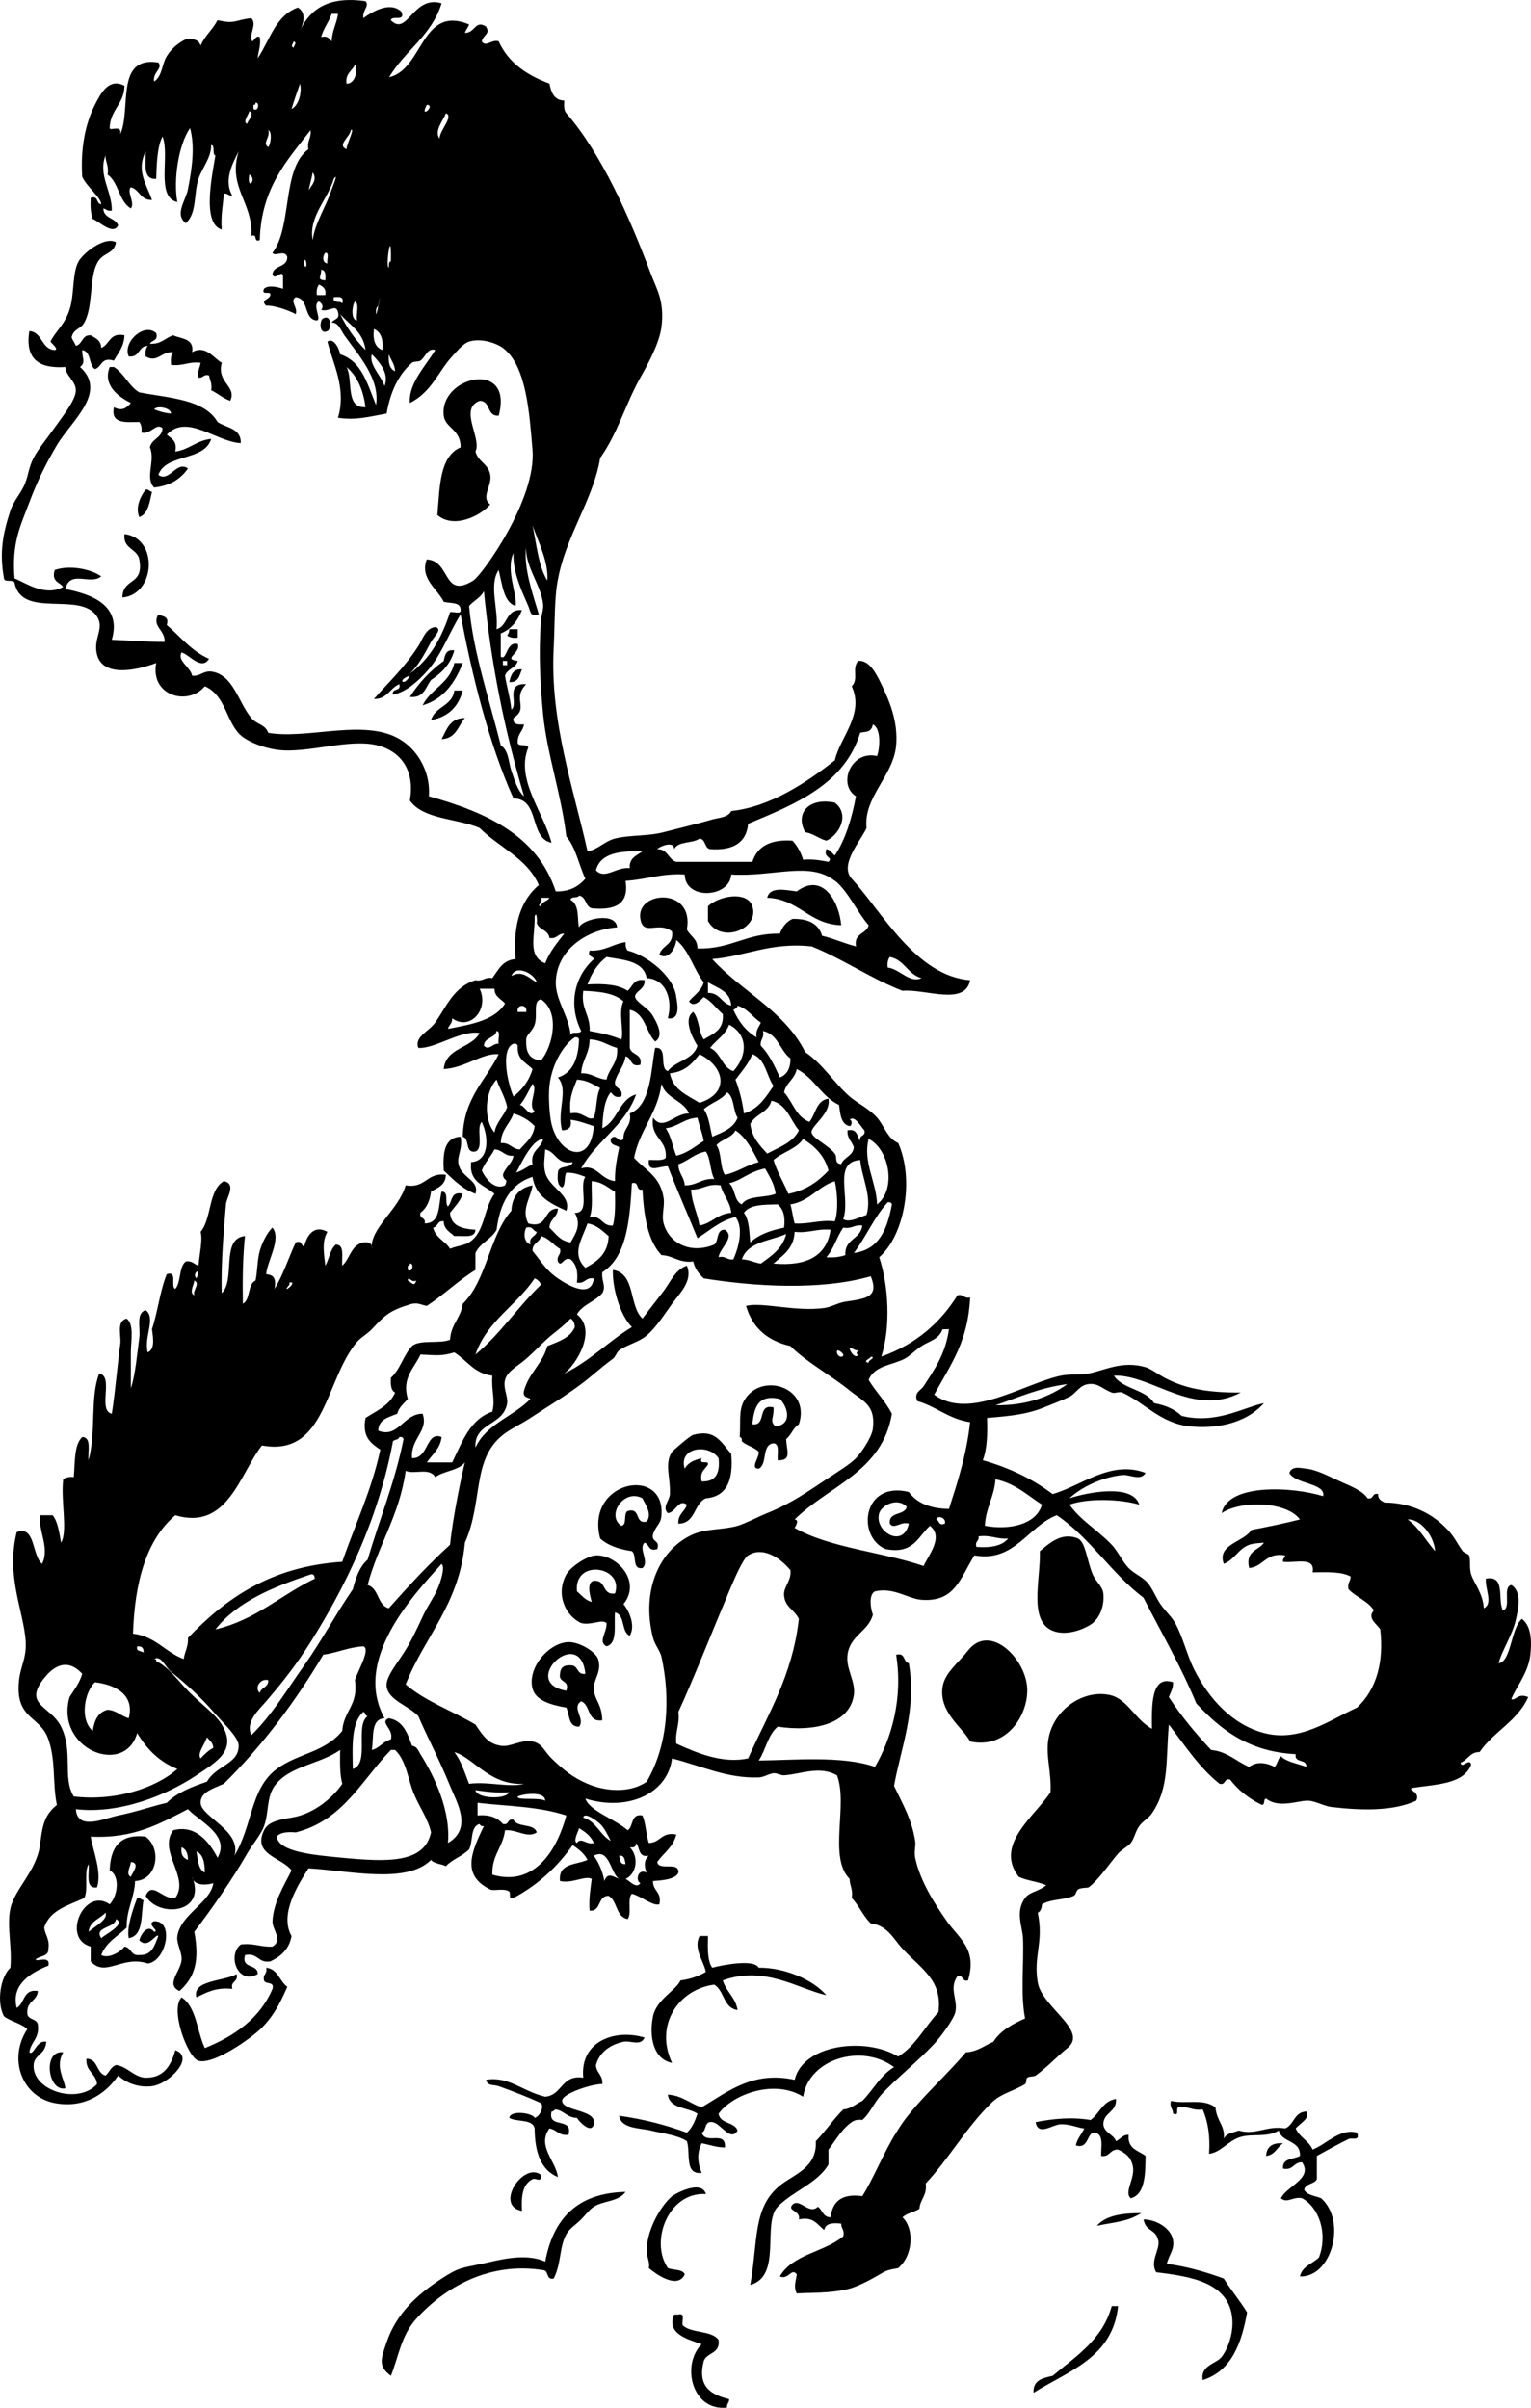 <?xml version="1.0" encoding="UTF-8" standalone="no"?>
<!-- Generator: Adobe Illustrator 13.0.2, SVG Export Plug-In . SVG Version: 6.00 Build 14948)  -->
<svg
    xmlns:rdf="http://www.w3.org/1999/02/22-rdf-syntax-ns#"
    xmlns="http://www.w3.org/2000/svg"
    xmlns:cc="http://web.resource.org/cc/"
    xmlns:xlink="http://www.w3.org/1999/xlink"
    xmlns:dc="http://purl.org/dc/elements/1.1/"
    xmlns:svg="http://www.w3.org/2000/svg"
    xmlns:inkscape="http://www.inkscape.org/namespaces/inkscape"
    xmlns:sodipodi="http://sodipodi.sourceforge.net/DTD/sodipodi-0.dtd"
    xmlns:ns1="http://sozi.baierouge.fr"
    id="Layer_1"
    style="enable-background:new 0 0 271.659 427.126"
    xml:space="preserve"
    viewBox="0 0 271.659 427.126"
    version="1.1"
    y="0px"
    x="0px"
  >
<path
      style="clip-rule:evenodd;fill-rule:evenodd"
      d="m57.355 56.474c1.562-0.777 1.408 2.045 0.75 2.251-1.563 0.777-1.409-2.045-0.75-2.251z"
  />
<path
      style="clip-rule:evenodd;fill-rule:evenodd"
      d="m27.721 59.1c0.397 1.398-0.79 1.211-1.125 1.876 2.008 0.133 2.709-1.042 4.126-1.5 1.447 0.678 3.75 0.501 3.375 3 2.365-1.359 3.833 1.074 5.252 1.876-0.964 3.538 2.745 4.156 1.5 6.752-1.294-0.457-2.19-1.311-3.376-1.876 0.218-1.217-0.255-1.745-0.375-2.625-1.061-0.31-0.972 0.528-1.876 0.375-0.217-1.217 0.256-1.745 0.375-2.625-2.136-0.261-3.116 0.635-5.252 0.375-0.05-0.925-0.057-1.807 0.375-2.251-2.131-0.166-2.783 1.986-4.877 0.75-0.12-0.87 0.061-1.44 0.375-1.876-1.732 0.019-1.364 2.138-3.376 1.876-1.132-2.481 2.717-6.1 4.879-4.127z"
  />
<path
      style="clip-rule:evenodd;fill-rule:evenodd"
      d="m19.468 65.102h0.75c1.852 1.148 2.612 3.389 4.501 4.501 5.356 1.021 11.543 1.21 13.88 5.251 1.548 1.077 4.192 1.059 4.125 3.751-4.307-0.195-9.56-5.305-13.129-1.5 0.808 0.693 1.904 1.097 1.5 3.001 2.531-0.345 3.763-1.989 6.377-2.251-1.221 4.031-7.969 2.535-9.377 6.377 1.919 1.438 3.251-2.612 5.251-1.125-1.274 1.851-3.176 3.075-6.001 3.375-1.685-1.709 0.278-4.761-0.75-7.127 0.335-1.539 2.115-1.635 2.25-3.375-1.125-1.1-2.047 1.185-3.751 0.75 0.12-0.87-0.061-1.44-0.375-1.876-2.416 0.041-5.128 0.377-4.501-2.625 1.39 0.788 2.296 0.12 3-0.751-2.134-1.042-5.052-3.127-3.75-6.376zm10.879 8.252c0.001-1.026-2.507-1.461-3.001-0.75 0.881 0.37 1.843 0.658 3.001 0.75z"
  />
<path
      style="clip-rule:evenodd;fill-rule:evenodd"
      d="m25.845 86.858c0.606-0.106 0.646 0.354 1.126 0.375-0.435 1.816-0.619 3.883-2.251 4.502-0.754-1.693 0.216-3.727 1.125-4.877z"
  />
<path
      style="clip-rule:evenodd;fill-rule:evenodd"
      d="m22.094 94.736c6.093 0.729 5.508 10.76-0.375 11.253 0.072-3.611 3.859-2.01 3.001-6.752-0.351-1.945-2.973-1.842-2.626-4.502z"
  />
<path
      style="clip-rule:evenodd;fill-rule:evenodd"
      d="m90.364 111.62h1.501v1.5c-0.87 0.12-1.44-0.06-1.875-0.375 0.198-0.3 0.391-0.61 0.374-1.12z"
  />
<path
      style="clip-rule:evenodd;fill-rule:evenodd"
      d="m80.612 115.37c-0.665 2.462-2.246 4.006-4.126 5.252-0.976 1.274-1.24 3.26-3.751 3 1.604-2.523 3.609-4.643 6.001-6.377 0.214-1.03 0.397-2.1 1.876-1.87z"
  />
<path
      style="clip-rule:evenodd;fill-rule:evenodd"
      d="m82.112 117.62c-1.38 3.497-3.38 6.374-7.127 7.503 1.437-2.94 4.845-3.908 5.627-7.503h1.5z"
  />
<path
      style="clip-rule:evenodd;fill-rule:evenodd"
      d="m92.616 118.74c-0.448 1.053-0.61 2.392-2.251 2.25 0.282-1.21 0.622-2.38 2.251-2.25z"
  />
<path
      style="clip-rule:evenodd;fill-rule:evenodd"
      d="m82.112 122.49c-0.76 2.866-2.567 4.685-5.627 5.251 0.686-2.439 3.789-2.463 4.126-5.251h1.501z"
  />
<path
      style="clip-rule:evenodd;fill-rule:evenodd"
      d="m82.488 127.37c-1.2 1.426-1.598 3.653-4.126 3.751 0.897-1.73 1.485-3.76 4.126-3.75z"
  />
<path
      style="clip-rule:evenodd;fill-rule:evenodd"
      d="m148.13 142.38c2.671 2.044 0.892 5.669-1.502 6.751-1.377-0.373-2.25-1.25-3.75-1.5-1.86-3.35 0.62-6.22 5.25-5.25z"
  />
<path
      style="clip-rule:evenodd;fill-rule:evenodd"
      d="m149.26 164.13c-5.794-0.208-7.386-4.617-13.129-4.877 0.47-2.087 3.391-1.326 5.251-1.125 4.59-3.45 7.52 1.79 7.88 6.01z"
  />
<path
      style="clip-rule:evenodd;fill-rule:evenodd"
      d="m125.62 163.38v-2.625c1.936-1.847 6.974-2.77 7.877 0 1.33 4.06-5.59 6.76-7.88 2.62z"
  />
<path
      style="clip-rule:evenodd;fill-rule:evenodd"
      d="m81.737 201.64c0.397 2.294-0.686 3.318-0.375 4.876 0.484 2.427 3.771 2.833 3.001 5.25-2.374-0.876-3.955-2.546-5.627-4.125-0.182-3.18 0.126-5.87 3.001-6z"
  />
<path
      style="clip-rule:evenodd;fill-rule:evenodd"
      d="m138 259.03c-0.116-1.134 0.417-2.916-0.751-3-2.165 0.209-1.01 3.74-2.625 4.501-1.638-0.03 0.188-2.032 0-3.001-0.781-0.844-2.179-1.071-3-1.876 0.061-0.435-0.083-0.667-0.375-0.749 0.212-2.491-0.226-4.617 0.75-6.377 2.943-5.311 11.96-2.502 9.753 4.125-1.006 0.62-1.348 1.903-2.25 2.627 0.03 1.96 1.11 3.86-1.49 3.76zm-4.5-6.37c2.6 0.35 0.773-3.727 3.75-3 0.149 1.774-0.793 2.466 0.376 3.376 2.994-0.363 2.191-3.432 0.751-4.877-4-0.88-4.58 1.67-4.88 4.5z"
  />
<path
      style="clip-rule:evenodd;fill-rule:evenodd"
      d="m120.37 270.29c-0.121-1.746 1.164-2.088 1.5-3.376-1.464-1.098-1.952 1.377-3.376 1.5-1.068-1.042 0.321-2.229 0.375-3.376 0.136-2.83-1.022-5.447 0.375-7.502 0.101-0.146 3.163-2.841 3.751-3.001 3.892-1.058 4.897 1.218 6.752 3.377 0.403 4.529-0.695 7.557-4.501 7.877-2.17 0.95-1.78 4.46-4.87 4.5zm1.13-9.75c0.538-1.087 1.705-1.547 3.001-1.876-0.583 1.334 1.274 0.228 1.125 1.126-0.508 0.867-1.508 1.243-1.125 3.001 2.489 0.113 3.291-1.461 3.001-4.127-1.84-2.67-7.2-1.88-6 1.88z"
  />
<path
      style="clip-rule:evenodd;fill-rule:evenodd"
      d="m116.62 274.79c-1.635 0.51-1.357-0.893-2.25-1.125-1.166 1.049 0.945 3.359-0.375 4.502-1.922 0.297-0.936-2.315-1.875-3.001-2.281-0.345-4.25-1.003-5.627-2.252-2.708-10.229 11.539-13.002 10.878-4.125-0.12 1.613-0.903 1.679-1.5 3.376-0.35 1.48 1.31 0.95 0.75 2.63zm-2.62-9c-3.244-1.808-6.52 3.034-3.751 4.877 1.099-0.151 0.3-2.201 1.125-2.627 2.428-0.677 1.125 2.378 3.375 1.876 1.03-1.42-0.27-3.08-0.76-4.13z"
  />
<path
      style="clip-rule:evenodd;fill-rule:evenodd"
      d="m184.52 275.16c1.603-1.314 3.815-3.459 6.752-2.252 1.42 0.742 1.568 3.938 2.626 6.378 0.592 1.364 1.738 2.1 1.877 3.376 0.202 1.884-0.431 4.056-1.877 5.252-0.959 0.792-4.121 2.315-6.751 1.5-4.81-1.49-2.5-9.08-2.63-14.26z"
  />
<path
      style="clip-rule:evenodd;fill-rule:evenodd"
      d="m110.62 284.54c0.919 1.091 2.228 3.761 1.125 5.626-1.58-0.67-0.756-3.744-2.626-4.126-0.192 2.308 0.493 5.493-1.5 6.002-1.585-0.799 0.131-2.532 0-4.126-0.791-0.767-2.768 0.464-4.501 0-2.673-1.21-4.632-4.986-2.626-8.628 0.717-1.301 3.654-3.312 5.252-3.377 3.73-0.14 8.15 4.6 4.89 8.64zm-8.25-2.25c0.822 0.68 1.435 1.567 2.626 1.876-0.264-0.931-1.146-3.938 0.75-3.75 1.778 0.096 1.162 2.589 3.375 2.25 1.68-4.81-7.3-6.25-6.75-0.38z"
  />
<path
      style="clip-rule:evenodd;fill-rule:evenodd"
      d="m172.14 308.92c-1.218-2.387-5.641-5.195-4.875-9.751 0.412-2.458 2.76-4.158 4.5-6.377 3.901-4.975 10.298 1.473 10.504 6.751 0.19 4.65-3.58 10.78-10.12 9.38z"
  />
<path
      style="clip-rule:evenodd;fill-rule:evenodd"
      d="m106.87 305.17c-2.753 0.377-2.019-2.733-3.751-3.376-1.788 1.154 0.796 3.146-0.375 4.501-1.921 0.046-1.664-2.088-2.251-3.376-2.885-0.498-5.454-1.305-6.001-3.376-0.969-3.668 2.896-8.163 6.377-8.252 1.96-0.05 4.845 1.753 5.251 3.001 0.732 2.245-0.822 3.581-0.75 5.251 0.09 2.17 1.39 2.49 1.5 5.64zm-6.38-5.25c0.641-2.015-1.438-1.312-1.125-3.001 0.07-1.055 0.653-1.598 1.876-1.5 1.448-0.073 1.008 1.741 2.625 1.5-0.92-8.8-11.892 1.57-3.37 3z"
  />
<path
      style="clip-rule:evenodd;fill-rule:evenodd"
      d="m23.97 333.68c-0.134 3.118-1.53 4.973-1.5 8.253-1.571 1.555-3.661 2.592-4.501 4.876 1.266 0.699 3.374-0.488 4.126-1.5 1.218 0.157 1.081 1.67 2.625 1.5 2.336 0.086 2.714-1.787 3.376-3.376-0.396-0.575-1.815 2.429-3.376 0.751 0.365-1.354 1.639-2.858 2.626-1.5 1.114-0.09-1.504-1.396 0-1.876 3.678-0.127 2.119 7.131-1.125 7.502-4.572-1.521-7.459 2.552-10.128-0.376v-2.625c-5.268-1.462-1.11-10.661 3.376-7.502 1.445-1.542 1.869-5.065 0-6.002 0.119-4.008 1.709-6.545 6.377-6.001 2.881 2.13 2.12 7.69-1.876 7.88zm-0.751-0.75c0.157-0.545 1.816-2.476 0-2.625 0.002 0.68-1.01 2.19 0 2.63zm-7.502 9.75c1.011-0.876 3.541-2.196 3.001-3.377-1.012 1.12-2.789 1.47-3.001 3.38zm2.251 1.13c0.847-0.767 4.375-2.473 2.626-3.377-0.206 1.67-4 1.33-2.626 3.38z"
  />
<path
      style="clip-rule:evenodd;fill-rule:evenodd"
      d="m24.345 336.68c0.606-0.106 0.646 0.354 1.125 0.374-0.497 2.629 0.059 6.31-2.625 6.753-0.407-1.87 0.754-5.17 1.5-7.12z"
  />
<path
      style="clip-rule:evenodd;fill-rule:evenodd"
      d="m47.227 349.06c2.138 0.236 2.346 2.405 3.751 3.375-1.233 2.854-2.696 5.879-5.627 8.252-2.933 2.377-7.948 5.503-10.128 4.877-1.918-0.551-5.119-9.129-3-11.254 2.652 1.726 2.712 6.04 4.126 9.004 5.326-2.176 9.754-5.25 12.003-10.504 0.395-1.396-1.265-0.735-1.5-1.5-0.272-1.15 0.647-1.11 0.375-2.26z"
  />
<path
      style="clip-rule:evenodd;fill-rule:evenodd"
      d="m41.975 350.19c0.371 1.495-1.121 1.129-0.75 2.625-2.951-0.325-4.6 0.651-6.377 1.5-0.798-3.11 4.908-2.81 7.127-4.13z"
  />
<path
      style="clip-rule:evenodd;fill-rule:evenodd"
      d="m114.37 361.44c-0.693 1.609-2.501 0.472-3.751 0.75-2.478 0.551-4.248 1.893-4.876 4.127 0.053 1.447 1.268 1.732 1.125 3.375-1.692-0.07-7.237 1.695-7.127 3.002 0.161 1.905 6.224 1.48 5.627 4.126-0.452 1.814-2.602-0.46-3.001-1.125-1.726-0.024-2.238-1.264-3.751-1.5-0.304 0.07-0.374 0.375-0.75 0.374-0.768 3.144 3.867 0.885 3 4.127-1.715 0.214-2.082-0.919-3.376-1.127-2.276 3.133 1.165 5.752 1.5 8.629-3.01-1.241-4.104-4.399-4.125-8.629-0.373-1.752-3.167-1.083-4.502-1.874 0.182-1.448 4.197-0.867 4.502 0 0.954-0.302 1.712-1.93 1.125-2.627-2.304-1.06-4.959-2.083-7.502-3.001-0.9-0.323-1.945 0.054-2.25-1.125 4.088-0.687 6.404 2.033 10.502 3.001 3.086-0.29 2.806-3.947 6.752-3.376-0.63-6.53 5.71-8.7 10.88-7.12z"
  />
<path
      style="clip-rule:evenodd;fill-rule:evenodd"
      d="m11.216 364.07c-1.5 2.555 0.281 4.861 0.375 6.377-3.148 0.66-4.034-6.88-0.375-6.38z"
  />
<path
      style="clip-rule:evenodd;fill-rule:evenodd"
      d="m198.02 372.32c0.168 2.417-2.186 2.315-2.25 4.501 0.17 1.58 1.773 1.727 2.25 3.001 0.792-0.333 1.108-1.142 2.25-1.125-0.26 2.511 1.728 2.774 3.001 3.75-0.078 2.329 0.168 6.798-2.626 7.502-1.271-1.06 0.789-3.474 0.376-5.626-0.307-1.597-1.203-2.346-2.625-3.001-1.472-0.096-1.396 1.357-3.001 1.125-0.073-1.502 0.553-3.874-1.127-4.126-1.442-0.217-1.014 3.02-3.376 2.25 0.263-1.237 1.035-1.966 1.502-3.001-0.952-0.047-2.391-0.765-4.127-0.749-1.45 0.012-4.09 2.196-4.502-0.376 3.154-0.605 6.36-0.937 9.752-0.375 1.6-1.15 2.13-3.37 4.51-3.74z"
  />
<path
      style="clip-rule:evenodd;fill-rule:evenodd"
      d="m207.78 372.69c2.696 0.596 5.712-0.494 7.876 1.125 0.321 2.722 1.707 3.062 1.502 5.626 0.344-1.03 1.65-1.101 2.626-1.5 3.037 0.902 4.933-0.932 8.251-0.376 1.608-0.641 1.573-2.927 3.752-3 0.804 1.17-1.185 2.141-1.875 3 0.672 1.58 2.317 2.185 3.001 3.752 2.437-0.943 4.896-3.85 7.876-3.001 0.593 1.592-0.899 0.827-1.499 1.125-1.883 0.935-3.885 2.032-5.627 3.001v4.127c-0.454 0.922-2.022 0.729-2.252 1.875 0.522 0.981 1.938 1.063 3.001 1.5 4.604 4.048 1.879 14.073-3.75 13.881 0.401-1.851 2.248-2.255 3.376-3.377 1.591-4.165 0.062-8.836-3.002-10.504-1.589-0.333-2.656 0.986-3.75 0 1.069-2.183 5.722-3.494 3.75-6.376-1.539-0.039-1.501 1.499-3.375 1.125-0.169-1.92 1.897-1.604 3.001-2.251 0.136-2.887-3.229-2.271-3.75-4.501-2.117 1.283-4.642 0.515-6.753 1.125-2.234 0.648-3.52 2.773-5.626 3.002 0.228-3.229-0.226-5.777-1.127-7.877-1.79 0.288-2.414-0.588-4.127-0.376-0.897-0.149 0.209 1.708-1.123 1.125-0.01-0.86-0.67-1.08-0.39-2.23z"
  />
<path
      style="clip-rule:evenodd;fill-rule:evenodd"
      d="m227.66 380.2c-1.06 0.691-1.42 2.082-3.001 2.25 0.08-1.67 1.13-2.37 3-2.25z"
  />
<path
      style="clip-rule:evenodd;fill-rule:evenodd"
      d="m95.991 385.82c0.102 1.547-0.87 0.437-1.5 0.751-1.707 0.849-2.033 2.86-1.875 5.626-4.999-0.9 0.306-8.84 3.375-6.38z"
  />
<path
      style="clip-rule:evenodd;fill-rule:evenodd"
      d="m125.25 389.2c-6.658-0.397-9.987 8.37-6.752 13.129 0.959 0.415 2.606 0.146 3.001 1.125-1.28 2.771-5.245-0.144-6.377-1.125 0.242-1.027-0.362-1.908-0.375-3.002-0.042-3.486 2.295-7.84 4.501-9.752 0.28-0.25 5.17-3.09 6.01-0.39z"
  />
<path
      style="clip-rule:evenodd;fill-rule:evenodd"
      d="m111 388.82c-1.329 1.789-3.819 1.502-5.626 2.627-0.767 0.477-1.353 1.337-2.251 2.25-0.859 0.873-2.048 1.587-2.626 2.625-1.279 2.304-0.876 5.159-2.25 7.878-1.407 0.282-0.817-1.433-1.875-1.501-9.597-1.53-17.501 3.086-22.507 8.629-2.682 2.969-3.126 6.636-4.502 10.127-2.313-1.717-1.787-2.963-0.75-6.002 1.697-4.971 5.306-8.367 9.753-11.253 3.019-1.959 3.391-1.837 7.127-2.626 2.91-0.615 7.629-2.022 11.253-0.375 1.382-7.5 5.571-12.19 14.261-12.38z"
  />
<path
      style="clip-rule:evenodd;fill-rule:evenodd"
      d="m202.52 392.58c-2.578 1.564-4.449 1.535-7.877 2.25 1.55-1.84 4.51-2.25 7.88-2.25z"
  />
<path
      style="clip-rule:evenodd;fill-rule:evenodd"
      d="m202.9 393.7c2.32 0.027 4.951 1.608 5.254 3.752 0.231 1.651-0.684 2.431-1.127 4.125 3.737 0.515 7.024 1.479 10.129 2.626 1.293 2.083 2.854 3.897 4.126 6.003-1 5.626-2.834 10.419-7.878 12.003-0.445-2.644 2.431-2.888 3.377-4.127 1.15-1.509 2.096-4.229 1.874-6.751-0.567-6.51-7.43-7.499-13.502-8.253-1.177-1.98 0.727-4.009 0.374-5.626-0.46-2.14-2.2-1.5-2.62-3.75z"
  />
<path
      style="clip-rule:evenodd;fill-rule:evenodd"
      d="m197.27 409.08h1.127c-0.953 9.178-8.795 11.462-15.006 15.38-0.13-2.255 1.63-2.621 3.376-3.001 4.14-3.49 8.86-6.4 10.5-12.38z"
  />
<path
      style="clip-rule:evenodd;fill-rule:evenodd"
      d="m119.62 410.58h0.75c1.261-0.385 0.584 1.167 0.75 1.875 1.489 1.513 5.141 0.863 6.377 2.626 0.36 2.486-2.074 2.178-2.626 3.752-1.135 4.404 1.128 5.952 4.502 6.752 0.047 0.672-0.459 0.791-0.375 1.501-6.232 0.689-8.174-7.582-4.501-11.254-2.36-0.83-6.35-1.84-4.88-5.26z"
  />
<path
      style="clip-rule:evenodd;fill-rule:evenodd"
      d="m68.983 13.711c6.168-1.324 5.689-12.908 14.254-9.378-0.195 0.556-0.556 0.946-0.75 1.5 1.834 0.046 1.796-2.357 3.751-1.125 0.808 1.407-0.477 1.377-0.75 2.626 0.693 1.146 1.782-0.433 3.001 0 1.701 3.8 5.002 6 9.002 7.502 0.321 1.555 0.811 2.941 2.626 3.001-0.05 0.925-0.057 1.807 0.375 2.25 6.18 7.104 11.178 18.304 15.005 28.509 1.007 2.687 2.444 4.803 1.875 9.378-0.365 2.936-2.375 6.549-3.751 9.002-2.598 4.632-4.017 9.903-7.127 14.254-1.363 8.26-7.148 15.002-7.877 24.382-0.238 3.058-0.205 6.08-0.375 9.378-0.675 13.023 3.553 24.962 6.002 36.011 1.725-0.196 3.025-1.786 4.876-2.25 2.691-0.677 5.786-0.375 8.627-1.126 2.081-0.55 6.022-1.485 8.627-2.25 1.144-0.335 2.817-0.33 3.376-1.5 6.919-0.739 13.405-5.078 18.381-9.003 0.948-4.148 5.289-8.161 3.001-13.129 1.303-1.341-0.054-3.034 1.125-4.501 2.05-0.208 3.304 2.433 4.125 4.126 1.383 2.848 3.01 6.589 2.627 10.878-0.483 5.416-5.803 9.082-5.252 14.629-0.843 2.047-4.935 6.482-2.625 9.002 5.351 5.841 11.38 17.253 21.005 18.006-0.897 4.626-7.929 1.505-12.003 1.876-5.761-2.242-10.422-5.583-16.13-7.877-7.398-0.772-11.522 1.731-17.63 2.25 5.234 5.77 12.843 9.164 16.505 16.506 3.118 2.103 5.101 5.441 7.877 7.877 1.307 1.145 3.435 2.112 4.877 3.75 1.277 1.452 1.821 3.694 3.75 4.501 2.939 6.68 1.001 16.497-3.376 20.256 1.685 5.116 2.053 12.405 0.375 17.631 5.993-2.135 10.392-5.864 13.505-10.878 1.148-0.271 1.103 0.647 2.25 0.375-0.345 7.722-3.308 11.696-6.377 17.256 6.233 4.631 15.956-1.998 22.508-3.377 1.543-0.324 3.395-0.084 4.876-0.375 2.909-0.572 5.997-2.331 10.128-1.125 0.934 0.271 2.312 1.312 3.376 1.876 3.332 1.763 7.101 2.657 13.505 2.625-8.513 4.466-15.771-3.259-22.507-3.001 1.568 2.432 5.622 2.379 7.128 4.877 2.01 0.365 3.669 1.081 4.875 2.25 6.084 1.549 11.021-1.518 14.63-2.25-3.395 3.806-8.818 4.568-13.128 4.126-5.2-0.533-7.935-4.12-12.005-6.002-0.518-0.239-1.345 0.214-1.876 0-1.832-0.735-2.362-1.694-4.126-1.5-1.603 0.176-2.218 1.665-3.376 2.25-0.94 0.478-3.365 1.416-4.501 1.876-3.006 1.216-5.739 1.52-10.129 1.875 0.106 2.856 0.016 5.517-0.749 7.502 4.775 1.353 8.894 3.359 12.378 6.002 4.969-1.355 10.283-6.122 16.505-3.75-0.896 1.495-2.784 0.238-4.126 0.375-3.669 0.373-7.391 2.236-9.378 4.126 2.987-1.001 11.195-2.694 12.379 1.125-3.28-0.986-9.133-1.182-12.379 0 1.985 2.819 5.013 4.498 7.502 7.128 1.105 1.164 1.819 2.879 3.001 4.126 0.902 0.949 2.427 1.538 3.376 2.625 0.818 0.936 1.429 2.544 2.251 3.752 0.814 1.195 2.006 2.257 2.626 3.376 1.396 2.52 2.08 5.672 3.376 8.251 2.603 5.184 6.781 9.782 12.379 11.254 6.388 1.679 11.597-2.291 16.504-4.501 3.527-3.259 4.782-8.226 4.127-13.879-0.439-0.829-2.457-2.021-1.126-3.376-1.062-1.688-3.166-2.336-4.5-3.751-0.271-1.146 0.382-1.367 0.374-2.251-1.608-0.892-4.222-0.78-6.751-0.749 0.528-2.905-3.187-1.566-5.252-1.876-0.105-0.606 0.354-0.646 0.374-1.127-3.449-0.572-3.776 1.976-6.377 2.252-0.727-3.104 1.671-3.082 2.627-4.502-1.008 0.088-1.867 0.1-2.627 0.376-1.923 0.697-2.635 2.679-4.5 3.375-1.293-3.48 3.601-3.854 4.875-6.002 2.928-0.575 5.847-1.157 8.629-1.874-2.297-3.175-10.384-3.454-13.879-1.127 1.066-5.281 12.448-4.713 18.004-3.001 0.468-2.347-4.905-2.091-6.001-4.125 0.478-1.388 2.229-0.815 3.001-0.751 1.807 0.149 4.133 1.416 6.001 2.251 1.902 0.851 4.042 1.689 4.879 3.001 1.153 0.279 0.72-1.03 1.874-0.751-0.064 0.94 0.577 1.175 1.126 1.5 4.847 0.031 8.664 2.061 11.252 4.877 1.289 1.399 1.506 2.193 2.626 3.752 0.192 0.267 0.998 0.475 1.126 0.749 0.332 0.713 0 2.255 0.376 3.377 0.529 1.585 2.072 3.306 2.25 6.001 1.726-0.85 0.142-3.541 0.375-5.251 3.565-0.689 2.006 3.746 3.001 5.627 1.587-0.412-0.159-4.16 1.5-4.502 1.981 1.214 1.204 4.465 0.75 6.377-0.614 2.578-2.564 5.552-3.001 7.502 2.243-0.261 2.131-6.118 4.127-7.877 1.816 1.369 1.716 4.382 1.501 6.377-0.347 3.227-2.651 5.894-3.377 7.878 0.753 0.343 1.122-1.162 3.001-0.376-1.87 4.257-6.144 6.11-8.628 9.753-1.771-0.021-2.06 1.441-3.375 1.876 0.12 1.246 1.636-0.987 1.876 0.376-1.368 3.509-6.295 3.457-10.505 4.125-0.814 0.362 1.558 0.658 0.751 2.252-4.016 1.862-9.599 1.76-15.004 1.125-1.489-0.176-3.067-1.214-4.502-1.125-1.802 0.109-5.013 1.329-7.127-0.376-0.54 0.086-0.131 1.119-0.749 1.125-2.271-1.104-4.176-2.578-5.628-4.501-1.155-0.279-0.722 1.03-1.876 0.751-3.636-2.866-6.166-6.84-9.002-10.504-0.568 6.583 0.082 11.23-3.001 15.755-0.578 0.847-1.6 1.361-2.251 2.251-0.67 0.916-0.876 2.209-1.501 3.001-0.465 0.591-1.682 1.221-2.249 1.876-1.429 1.644-3.505 4.756-5.253 6.001-0.15 0.107-1.351 0.014-1.876 0.376-0.265 0.182-0.384 0.965-0.751 1.125-1.773 0.776-3.959 0.524-5.626 1.5-0.052 0.699-0.247 1.253-0.751 1.5 1.103 5.308-0.822 7.59 0 12.379 0.759 4.405 9.082 8.552 5.254 11.629-1.862 1.494-3.271 3.128-5.628 4.875-0.312 0.232-1.164 0.092-1.5 0.376-0.238 0.203-0.096 0.946-0.375 1.125-1.799 1.149-4.439 1.727-6.002 3.376-4.389 4.24-7.455 9.801-11.628 14.255 0.275 2.15-0.987 2.764-1.126 4.501-0.914 0.586-2.226 0.775-3.001 1.5 2.143 2.05 1.881 6.785-0.751 9.004-0.104 0.087-1.61 0.178-2.625 0.75-1.423 0.803-4.109 2.46-6.377 3-3.166 0.756-6.528 0.601-9.003 0.751-0.61-1.208-0.179-2.032 0-3.376-0.937-1.272-1.442 1.029-3 0.376 2.186-3.943 7.934-4.32 11.253-7.128 0.271-1.146-0.383-1.366-0.375-2.25-1.569-0.194-2.786-0.035-3.001 1.125-1.241-0.886-1.809-2.442-4.501-1.876 0.357-1.615-2.174-1.467-1.127-2.626 1.298-1.215 2.93 1.918 4.503 0.376 0.812 0.562 0.873 1.876 2.25 1.874 0.32-2.804 1.996-4.255 5.626-3.75 1.887-2.926 3.896-7.936 6.003-11.254 0.523-0.824 1.011-1.597 1.501-2.251 3.07-4.095 7.302-7.803 10.878-12.003 2.114-0.136 3.291-1.211 4.877-1.876 1.267-1.982 3.36-3.14 5.626-4.126-0.856-4.363-0.178-9.776-0.376-14.254-0.09-2.046-1.426-4.692 0.376-7.127 0.828-1.12 2.194-1.039 3.751-2.251-1.468-0.658-3.44-0.812-4.876-1.501-4.422-5.694 2.909-10.789 5.627-15.004 0.205-3.443-0.859-6.442-0.375-9.377 0.86-5.243 6.149-8.882 10.877-7.878 3.16 0.67 4.499 4.362 7.503 6.002-0.016-3.869-0.258-9.621 3.752-8.253 0.036 1.163-0.46 1.792-0.751 2.625 2.216 3.411 4.774 6.479 7.502 9.378 2.956 0.295 4.443 2.059 6.751 3.001 1.361-1.011 3.04-0.745 4.503 0 0.541-0.458 0.567-1.432 1.125-1.875 1.085 1.041 2.975 1.278 4.501 1.875 0.137-1.512-2.171-0.58-1.875-2.25-8.44-0.438-13.345-4.411-17.632-9.002-2.752-6.625-6.197-12.56-9.378-18.756-5.699-4.303-9.417-10.589-15.379-14.63-5.092 1.944-7.525 8.432-14.629 7.126-2.57 4.199-3.484 8.308-9.378 7.878-2.408-0.176-4.916-2.269-8.253-1.501-1.158 0.553-0.79 3.044-0.374 4.128-0.796 3.021-4.041 3.629-4.502 7.126-0.328 2.496 1.475 4.728 1.126 7.128-0.748 5.154-7.084 6.589-13.505 5.626-1.731 1.394-2.123 4.127-3.375 6.002 6.135-0.052 14.808-0.904 20.63 1.125 2.859-4.945 5.012-11.997 3.752-19.881 1.711-0.459 1.187 1.315 2.252 1.5 1.424 8.287-1.396 14.943-2.627 21.757 1.778 3.689 3.148 6.044 3.75 9.753 0.144 0.878-0.223 1.938 0 3.001 0.87 4.143 3.498 8.228 5.628 11.254 2.211 3.141 5.421 4.935 3.75 10.503-1.154 0.279-0.721-1.029-1.875-0.75-1.562 2.152 0.118 4.188-0.375 6.377-0.287 1.276-2.61 4.405-3.752 5.626-2.817 3.018-6.972 6.37-9.378 9.003-1.288 1.413-2.029 3.343-3.376 4.501-0.87-0.119-1.439 0.061-1.874 0.375-1.78 1.223-2.814 3.188-4.128 4.877v2.625c-1.877 3.305-6.386 4.778-9.002 7.504-2.836 2.953 0.849 12.314-4.876 13.879 1.39-7.884 0.435-13.708 5.252-17.631 2.436-1.984 6.63-3.092 6.377-7.877 1.736-1.765 3.115-3.888 4.876-5.626 1.501-0.126 2.23-1.023 3.375-1.501 1.928-1.95 3.197-4.556 5.628-6.003-5.717-4.29-15.109-1.47-16.129 5.252-4.934-3.124-12.37-0.577-15.005 3.001 0.268 1.857 2.827 1.424 3.376 3.001-1.277 2.121-3.018-1.371-4.502-1.501-1.469-0.218-0.958 1.544-1.875 1.876 0.806 2.252 4.311-0.523 4.125 2.626-1.603-0.021-2.747-0.504-4.125-0.75-0.9 1.688-0.694 3.6 0 5.251-3.126 0.375-1.922-3.579-2.626-5.626-1.558-1.035-4.067-1.328-6.377-1.876-2.03-0.482-5.306-0.314-5.627-2.625 4.39 0.611 8.354 1.648 12.004 3 0.919-0.83 1.447-2.054 1.876-3.376-1.719-1.157-4.921-0.83-5.252-3.376 2.586 0.165 3.904 1.598 6.002 2.251 4.848-2.898 9.122-6.462 16.504-4.877 1.478-6.315 12.586-7.652 18.38-4.125 3.088-1.916 4.714-5.292 7.128-7.878 0.742-5.675-2.967-7.575-6.377-11.253-1.64-1.771-2.592-4.085-5.626-4.502-1.358-1.268-2.085-3.167-3.376-4.501 0.258-1.51-0.36-2.142-0.376-3.376-3.837-3.841-0.22-13.188-2.25-18.382-3.104-1.762-6.377-0.203-9.377 0-0.565 0.04-1.313-0.438-1.878-0.374-0.846 0.095-1.701 0.718-2.625 0.75-5.61 0.195-9.964-1.979-15.38-3.377-0.838 6.484-8.145 9.412-15.379 7.128 0.693 2.186 5.332 3.668 7.502 5.626 1.082-0.668 0.479-3.021 2.625-2.625 0.606 1.394 0.629 3.373 1.125 4.877 2.094-0.032 2.229-2.022 4.877-1.501-0.518 2.233-2.246 3.256-3.376 4.877 0.225 1.65 3.94-0.189 3.751 1.874-0.476 1.401-3.904 1.426-4.501 1.501-0.058 1.809 1.614 1.888 1.125 4.127-1.223 0.331-3.198-1.45-4.875-1.876-0.884 0.867 0.031 3.533-0.75 4.501-2.115-0.386-1.787-3.216-3.376-4.125-2.031-0.031-1.216 2.785-3.376 2.625-0.167-2.167 0.158-3.844 0.375-5.626-1.172-0.656-3.381 0.857-5.627 0.374-0.35-3.226 2.907-2.844 4.877-3.75-0.586-1.165-1.593-1.908-2.626-2.626-2.742 3.885-6.179 7.075-10.504 9.378-1.007 0.434-0.44-0.879-0.75-1.126-0.846-0.677-2.753-0.067-3.375-0.374-5.081-2.511-3.431-6.495-1.125-11.254-0.436 0.062-0.667-0.082-0.75-0.375-1.703 0.421-1.14 3.11-1.875 4.501-1.155 1.221-2.996 1.755-4.126 3.001-0.804-0.446-2.096-0.405-2.626-1.125-4.372 4.391-14.681 1.875-21.756 1.5-1.957 3.091-5.166 8.18-3.001 12.003-0.412 2.34-1.889 3.614-3.751 4.501-2.246 0.371-2.145-1.605-4.502-1.125-0.69 2.567 2.289 1.464 2.251 3.377-3.571 2.009-5.431-3.397-3.001-5.252 2.291-0.29 3.511 0.491 5.627 0.375 1.942-1.224-0.071-2.978 0-4.501 0.158-3.372 2.086-6.417 3.376-9.003-1.687-2.325-7.005-2.758-4.876-7.128 0.682-1.397 2.26-1.836 4.876-2.249 4.296-0.68 7.708-4.013 9.002-6.002-0.456-1.67-0.407-3.845-0.375-6.003-3.667 2.584-9.022 2.79-11.628 6.377-1.467 2.02-0.995 4.727-1.876 7.128-0.585 1.597-2.093 3.289-3.001 4.877-2.659 4.646-6.232 9.734-9.377 13.879 0.939 5.075 0.17 8.004-2.626 10.503-2.587-1.192 0.306-3.535 0.375-5.627 0.044-1.348-0.954-2.848-0.75-4.127 0.619-3.905 5.86-5.907 6.377-9.378-0.515 0.195-3.429 0.797-3.751-1.125 2.635 6.585-6.047 7.285-8.252 3.377 1.144-2.737 3.04 0.762 5.251 0.375 2.654-3.615-3.13-8.221-0.375-12.005 3.981-1.104 6.483 2.179 7.877 4.877 2.309-4.035-3.234-6.444-5.252-8.627-4.879 2.497-9.495 5.259-17.255 4.877 0.452 2.679 2.002 6.244 1.125 9.002-2.17 0.295-1.322-2.43-1.5-4.127-0.857 1.394-0.014 4.487-0.75 6.003-2.812 1.312-6.132 2.12-7.127 5.251 0.16 1.342 0.999 2.002 0.75 3.752 0.059 1.435-1.532 1.219-2.25 1.875 0.016 0.582 2.663-0.81 2.25 1.125-3.076 1.212-6.683 3.346-5.627 7.502 1.461-0.789 1.083-3.417 3.751-3-0.122 1.752-1.944 1.807-1.875 3.751-0.119 1.493 1.734 1.016 1.875 2.25 0.314 2.439-1.262 2.99-1.5 4.877 0.786 0.638 1.238-2.247 3.001-1.876-0.216 2.433-2.143 2.212-2.251 4.127-0.256 4.543 7.901 7.103 11.253 3.375-0.186-1.938-2.053-2.198-1.876-4.501 2.094 0.031 1.71 2.541 3.376 3 0.689-0.56 0.936-1.564 1.876-1.874 1.895 0.194 3.258 2.215 5.251 2.25 3 0.054 4.452-1.897 5.251-4.877 3.569 1.188-1.064 5.994-4.125 6.377-2.173 0.273-4.357-0.399-6.002-1.876-2.382 3.462-6.228 5.823-11.253 4.877-5.731-1.079-8.388-7.729-4.876-13.128-1.105-1.021-2.918-1.334-4.126-2.251-1.377-2.502-0.628-7.024 1.125-8.627 0.336-3.719-0.669-7.36 0-10.504 0.736-3.458 4.637-6.639 5.251-11.253 0.433-3.251 0.641-5.226 3-7.128-0.809-3.95-0.159-7.776-1.5-11.627-1.477-4.239-5.802-3.518-5.251-10.129 0.263-3.16 1.62-4.335 1.125-8.253-0.668-5.283-3.327-11.078-1.5-18.38 3.342-1.279 2.679 4.188 4.502 5.626 1.389-2.897-0.65-5.596-0.375-8.627h2.25c0.943 1.183 1.156 3.095 1.5 4.876 1.223-2.127-0.098-7.454 0.375-11.253 0.435-0.314 1.005-0.495 1.875-0.376 0.233-2.642 0.027-5.725 1.5-7.126 1.698 0.052 0.957 2.544 1.125 4.125 1.38-5.116 0.233-11.092 1.876-15.379 2.702 0.424-0.341 6.592 2.25 7.128 0.654-4.263 1.075-9.471 1.5-12.38 0.21-1.438-0.778-4.01 1.125-4.501 1.377 1.074 0.75 3.875 0.75 6.001v6.377c0.808-2.399 1.124-6.215 1.5-9.002 0.24-1.772-0.659-4.289 1.125-4.877 1.897 1.391-0.368 4.796 0.375 7.502 1.41-0.635 0.883-2.854 0.75-4.126 1.032-3.092 1.423-6.828 2.625-9.753 2.011-0.635 0.572 2.18 1.5 2.627 1.068-1.183 0.602-3.899 1.876-4.877 1.18-0.18 1.466 0.534 2.25 0.75 0.158-2 0.784-4.568 0.375-6.002 2.003-2.372 1.338-7.413 4.125-9.002 2.29 0.498 0.479 2.848 0.375 4.125-0.36 4.454-0.914 10.432-0.75 15.754 2.501-2.249-0.24-9.742 4.125-10.127-0.388 3.738-0.447 7.805-0.375 12.003 1.385-0.74 0.792-3.458 2.25-4.125 0.371-1.753 0.282-3.583 0.75-5.253 0.392-1.396 1.314-3.273 2.25-4.125 1.607 1.99-0.846 5.719-1.125 8.251 0.984 0.133 1.882 0.323 1.5 2.627 1.509-2.492 2.489-5.515 3.751-8.253 1.18-0.429 0.911 0.589 1.5 0.749 0.418-1.841 1.662-3.974 4.126-2.625-1.017 1.719-0.622 3.766-0.375 6.002 0.703-1.173 0.839-2.912 1.875-3.75 1.607 0.018 1 2.251 1.125 3.75 1.391-1.235 1.566-3.685 3.752-4.126 0.98-0.105 1.613 0.138 1.5 1.125-0.403-3.575 4.789-6.913 6.002-11.254 3.607 0.607 3.682-2.318 7.127-1.874-0.015 1.86-1.455 2.295-2.626 3-0.199 1.676-0.809 2.941-1.875 3.75-0.279 1.155 1.029 0.722 0.75 1.876 2.891 0.015 2.402-3.351 3.001-5.626 1.363-0.113 0.5 2 1.125 2.625 0.817-0.808 0.456-2.795 2.626-2.251-0.463 1.414-1.446 2.306-2.25 3.376 0.15 2.351 2.155 2.847 4.501 3.001-0.019 1.608-2.25 1.001-3.751 1.126-0.77-0.731-1.831-1.171-1.876-2.627-1.177-0.177-0.991 1.011-1.875 1.127 0.42 1.83 2.146 2.354 3.001 3.75 1.209-0.507 2.544-0.594 3.376-1.125 2.872-1.833 2.519-5.916 4.501-8.628-1.709-1.54-4.557-1.944-4.126-5.626 3.029-0.121 3.286-4.09 1.875-7.126-1.078 1.047 0.441 4.692-1.125 5.25-1.95 0.325-0.923-2.328-2.25-2.625 0.165-6.838 4.063-9.941 6.377-14.63-2.893-0.263-6.029 2.471-9.753 2.626 0.408-3.845 4.877-3.625 6.377-6.377-3.355-0.6-7.913 2.834-10.878 2.625-0.759-1.951 1.879-2.913 3-4.501 1.951-2.766 3.295-6.346 7.127-7.502 1.391 0.266 1.609-0.641 3.001-0.375 1.07-1.43 1.802-3.201 4.126-3.376-0.507-6.26 1.011-10.492 4.126-13.129-2.087-4.79-7.079-6.675-10.503-10.128-4.028-1.723-10.02-1.483-12.378-4.876 0.972-5.602-1.859-8.746-5.627-9.752-5.119-1.369-12.652 1.528-18.005 0.75-2.472-0.359-4.835-1.384-6.001-2.25-2.998-2.229-2.853-7.343-6.752-9.003-2.92 3.532-9.716 1.756-8.627-4.126-3.689 1.378-9.472 2.496-10.503-1.5-0.739-2.861 1.393-4.585 0-6.752-2.952-4.592-13.38 0.526-14.629-6.001-0.228-0.648-1.78 0.028-1.876-0.75-0.834-4.685-0.208-7.896 1.125-12.004 0.582-1.793 1.953-3.154 2.625-4.877 0.643-1.645 0.621-2.781 1.5-4.501 0.765-1.494 2.205-3.206 3.376-4.876 1.555-2.217 4.147-5.362 4.126-7.127-0.02-1.655-1.824-2.622-1.876-4.125-4.565 0.314-7.192-1.311-6.377-6.377 2.41 0.216 2.053 3.198 4.502 3.375 0.797-0.119-0.536-1.161-0.75-1.5 0.851-1.791 2.518-3.007 3.375-5.626 0.978-2.986 0.366-7.018 1.876-9.003 1.255-1.651 4.599-4.021 6.377-3-0.416 2.261-2.33 1.68-3.376 3.751-1.387 2.743-0.666 7.663-2.25 10.503-0.688 1.232-1.917 1.07-2.25 2.625 0.195 0.556 0.555 0.946 0.75 1.5 1.228-0.272 1.029-1.971 2.625-1.875 0.881 0.494 1.851 0.9 1.875 2.25 1.526-0.6 1.453-2.799 4.126-2.25-0.075 2.051-1.123 3.128-1.875 4.501-2.335-0.71-2.092 1.159-3.375 1.5-1.128-0.748-0.612-3.14-2.251-3.376-0.004 1.62 0.69 2.103-0.375 3.001 4.983 4.493-1.632 9.646-4.127 13.879-1.887 3.203-3.432 6.262-4.876 10.128-1.548 4.142-3.158 7.114-2.625 13.504 1.734 0.619 5.352 3.333 8.627 1.5-0.622-0.879-2.129-0.872-1.5-3 2.789-0.95 6.474-0.127 8.252 1.125-1.926 1.645-5.514-1.26-6.377 2.25 4.655 0.9 10.072 2.859 8.253 9.003 2.451 0.079 5.845 0.378 9.378 0.375 0.107-2.166-2.348-2.715-1.125-4.876 0.725 0.401 1.99 0.261 1.5 1.876 2.429 2.072 4.372 4.631 7.503 6.001-1.341 2.187-3.568-0.82-4.876-1.125-0.828 1.5 1.579 2.547 1.875 4.126 1.492 0.116 1.884-0.867 3.376-0.75 3.981 0.552 4.773 5.448 7.127 8.252 0.999 1.19 2.438 1.072 3 2.626 6.527 1.118 15.427-2.022 21.756 0.375 4.373 1.656 7.083 6.21 6.753 10.878 10.273 2.855 19.265 6.993 22.506 16.881 2.561 0.059 4.069-0.933 5.251-2.251-1.152-2.474-1.697-5.555-3.376-7.502-0.847-7.338-3.449-14.691-4.125-21.756-0.46-4.805-0.832-10.432-0.375-16.505 0.079-1.05 0.484-1.972 0.375-3.001-0.353-3.332-3.224-6.68-3.001-10.128-0.504 3.758 1.223 8.527 2.25 12.003-1.547 0.392-1.374-0.246-1.875-1.5-0.705-1.76-2.789-5.643-2.626-9.377-1.448 2.958 0.751 7.492 0.375 9.377-2.079-0.601-2.355-3.743-3-6.376-1.782 2.637-0.009 6.924-0.375 10.502 2.062-0.563 1.595-3.656 4.502-3.376-0.745 1.881-1.884 3.369-3.752 4.126v4.126c1.096 0.826 0.942-2.795 3.001-2.251 0.69 1.614-2.872 2.664 0 3.001-0.299 1.327-1.877 1.374-2.251 2.626 0.326 2.05 0.918 3.833 1.125 6.001 1.356-0.923-1.269-4.725 2.626-4.501-2.57 2.637 0.566 4.21-2.251 6.001-0.171 1.172 0.802 1.199 1.876 1.126-0.19 1.184-1.104 1.646-1.125 3-0.182 1.182 1.72 0.281 1.875 1.125-2.303 5.66 2.724 11.425 4.126 16.88-4.042-0.835-1.972-7.782-6.753-7.877-4.329-9.605-7.371-21.885-9.377-32.635-2.088 3.349-3.399 7.248-6.001 10.129-1.465 1.621-3.541 3.587-6.002 4.125-0.281-1.281 1.524-0.476 1.125-1.875-1.684 0.692-2.096 2.655-4.501 2.625 2.716-3.087 5.412-5.564 7.877-9.378 0.708-1.094 1.285-3.189 3-3.375 1.427 0.285-0.281 1.749-0.75 2.625-1.141 2.136-2.163 4.107-3.751 5.627 3.5-2.502 5.658-6.346 7.127-10.878 0.545-0.206 1.938 0.438 1.875-0.375 0.054-1.554-1.861-1.14-3.001-1.5-1.069-2.23-4.3-4.136-3-7.502 4.305 0.221 2.792 7.118 8.253 3.751 1.523-0.939 11.268-14.417 10.502-23.257-0.544-6.289-1.03-14.879-5.251-18.005-1.162-0.861-3.887-1.81-6.001-1.125-1.115 0.361-2.298 1.869-3.001 2.626-2.408 2.592-3.663 6.36-7.502 8.252-0.286-3.451 2.854-6.62 4.501-9.377-1.335-0.483-1.705 1.208-2.625 1.875-0.298 0.216-1.187 0.103-1.5 0.375-2.401 2.088-3.835 5.143-4.502 9.002-3.036 0.535-5.44 1.252-8.627 0.75 1.55-5.208-0.908-9.57-1.875-13.504 1.016-0.743 2.046 1.009 2.25 2.251 3.904 1.222 4.864 5.388 6.377 9.002 0.727-4.671-3.081-8.792-5.627-12.378-0.564-0.794-1.065-2.34-2.25-2.25 0.336-0.665 1.522-0.479 1.125-1.876-0.395-1.506-1.524 0.05-3.001-0.375 0.488-0.5 0.231-1.133-0.375-1.5-1.281 0.588 0.536 3.156-0.375 3.375-2.419-0.207-1.335-3.916-3.751-4.126-1.146 0.694 0.433 1.783 0 3.001-1.475-0.786-4.027-1.609-5.251-1.5-1.09-1.055 0.563-1.027 0.75-1.876 0.149-0.899-1.708 0.208-1.125-1.125 0.784-0.739 2.491-0.286 3.376 0v-2.25c-0.122-1.246-1.636 0.987-1.876-0.375 0.26-1.615 2.637-1.114 2.626-3-0.401-1.418-2.225 0.013-2.626-0.75 3.579-4.674 1.603-14.903 6.377-18.381-0.294-1.544 0.576-1.924 0.375-3.376-4.139 5.364-8.759 10.248-9.003 19.506-1.213 0.464-0.287-1.213-1.5-0.75 0.336-5.996-4.236-8.548-2.25-15.004-1.098 2.192-2.694 5.163-1.126 7.877-0.672 0.047-0.791-0.459-1.5-0.375-0.143 2.106-0.578 3.924-0.375 6.377-3.572-1.02-1.683-9.749-1.125-13.128-0.648-0.229 0.029-1.78-0.75-1.876 0.033 2.276-1.617 4.069-2.25 6.001-0.881 2.687-0.235 6.061-2.25 7.877-2.053-1.583-0.027-3.957 0.375-6.001 0.747-3.794 1.272-7.688 0.375-10.878-2.131 3.107-2.958 9.407-2.25 13.129-3.895-0.857-1.273-8.23-2.626-11.628-1.05 1.889-1.049 5.757-1.125 7.502-2.446 0.195-1.815-2.686-1.876-4.876-1.703 3.479 0.13 5.803 1.126 8.628-2.078 0.076-2.169-1.833-3.752-2.251-0.792 0.776 0.801 2.765 0 3.751-2.133-1.243-2.137-4.615-4.125-6.002 0.258-1.508-0.359-2.142-0.375-3.375-1.348 3.478 1.178 6.32 1.125 9.752-0.785 0.159-0.994-0.257-1.5-0.375 0.038 1.837 2.134 1.617 2.625 3.001-0.907 1.861-3.386-0.741-4.501-1.125-0.389-0.987-0.449-2.302-0.375-3.751 1.481-0.481 0.908 1.093 1.875 1.125-0.053-1.206-2.618-3.126-3.376-4.876-0.314-4.937 0.515-9.347 2.251-12.754 1.021-2.005 2.454-4.849 5.251-3.376-0.068 3.308-2.549 4.203-2.626 7.502 0.033 0.587 2.237-0.718 1.876 1.125 2.009-4.493-0.972-13.976 6.752-12.753 0.874 1.062-1.043 1.734-0.75 3.375 1.488-0.987 1.367-3.087 2.25-4.501 0.847-1.354 1.982-2.313 3.376-3 1.429-0.178 2.341 0.159 2.626 1.125 0.748-1.753 2.151-2.851 3.001-4.502 3.288 0.704 2.785 0.029 6.001-0.375 0.972 1.082-0.169 2.326 0 3.751 0.326 1.108 0.562-0.87 1.5-0.375 0.221 1.597-0.27 2.48-0.375 3.751 2.169-3.208 3.16-7.594 7.126-9.003 1.502 0.87 1.082 2.705 0.375 4.126 1.779-3.847 5.062-6.192 11.628-5.251 0.782 0.826-0.593 1.611-0.375 3.001 1.425-1.02 4.694-3.104 6.751-1.126 0.756 1.881-1.706 0.546-1.876 1.5 2.941 2.99 3.898-4.533 9.003-3.001-1.726 5.68-6.508 8.401-9.307 13.104zm-12.004-7.127c1.196-0.32 1.424 0.327 1.876 0.75 0.068-1.933 0.883-3.118 1.125-4.876h-1.125c-0.516 1.484-1.452 2.549-1.876 4.126zm-4.876 1.875c0.054-0.443 0.668-0.85 0-1.125-0.054 0.443-0.668 0.851 0 1.125zm9.378 6.377c1.525 0.134 2.153-2.576 1.5-3.376-0.46 1.166-1.744 1.508-1.5 3.376zm-9.753 4.502c1.236-0.599 1.896-2.888 1.5-4.501-0.524 1.475-1.034 2.966-1.5 4.501zm20.631-3.001c-1.883 2.236 0.706-0.838 0 0zm-27.382 2.25v0.75c0.922 0.583 1.103-1.274 0.375-1.125-0.022 0.229-0.057 0.445-0.375 0.375zm30.758 0c-1.423 2.724 1.68 0.081 0 0zm-31.884 3.377c0.085-0.583 1.442-1.75 0.375-2.25-0.063 0.604-1.259 1.932-0.375 2.25zm34.135 2.625c0.016-1.484 2.604-3.978 1.125-4.501-0.396 1.243-2.152 3.082-1.125 4.501zm-16.505 1.876c0.049-1.016 1.595-3.894 0.75-3.376-0.099 1.205-2.509 2.624-0.75 3.376zm-13.879-0.375c0.396-0.39 0.775-2.679 0-3.001 0.433 1.219-1.146 2.307 0 3.001zm7.502 7.127c0.076-0.155 1.303-1.414 0.375-2.625-0.227 1.428-1.096 4.087-0.375 2.625zm-10.878-2.251c-0.499 3.113 1.552 0.799 0 0zm11.253 11.629c0.379-3.006 2.5-6.198 3.376-9.002 0.114-0.366 1.305-3.177 0.375-1.876-1.026 3.601-4.527 6.723-3.751 10.878zm13.879 3.751c0.145-6.682-1.018 1.085-0.375 1.125 0.059-0.441-0.065-1.064 0.375-1.125zm-11.253 0.375c-0.206-0.545 0.438-1.938-0.375-1.875-0.512 0.478-0.58 1.837 0.375 1.875zm-3.751 0.376c0.101-0.512-0.233-1.465-0.375-0.75-0.103 0.51 0.232 1.463 0.375 0.75zm3.376 2.625c0.056-0.93 0.07-1.82-0.75-1.875 0.067 1.222-0.882 1.804 0.75 1.875zm-1.501 2.626h1.5c0.178-1.178-0.468-1.533-1.125-1.875-0.314 0.435-0.495 1.005-0.375 1.875zm4.501 1.5c0.377-1.252-0.521-1.23-1.5-1.125-0.335 1.211 1.224 0.527 1.5 1.125zm6.003 1.126c-0.269 3.276 1.344-5.491 0.375-0.75-0.045 0.215-0.333 0.232-0.375 0.75zm-3.377 1.875c-0.232-1.018 0.477-2.977-0.375-3.375-0.494 0.604-0.81 3.304 0.375 3.375zm1.501 5.252c-0.381-3.245-2.817-4.436-4.501-6.376 1.183 2.442 2.694 4.557 4.501 6.376zm3.001 0c0.182-1.933-0.286-3.215-1.5-3.751-0.25 1.999 0.218 3.282 1.5 3.751zm0.375 6.377c0.891-2.302-0.976-4.321-2.251-5.626-0.584 1.818 1.647 3.773 2.251 5.626zm1.875-2.626c-0.077-1.298-0.754-1.997-1.125-3.001-0.101 1.477 0.144 2.607 1.125 3.001zm-5.251 6.377c-0.405-3.096-1.481-5.521-3.376-7.127 1.248 2.253-0.313 7.315 3.376 7.127zm32.26 30.761c0.242-3.253-1.527-6.703-2.626-9.752 0.736 3.387 1.041 7.212 2.626 9.752zm-13.879 4.5c0.697 8.189 3.627 16.694 5.626 24.758 1.399 0.799 1.375 3.016 1.876 4.501 0.568 1.686 1.147 3.604 2.25 4.501-3.315-11.188-5.843-23.164-7.127-36.385-0.581 1.17-1.818 1.69-2.625 2.63zm6.001 10.5h0.75v-0.75h-0.75v0.75zm-16.505 1.88c-2.418 0.71-1.067 2.07 0 0zm79.896 10.13c-2.831 9.172-11.415 12.592-19.881 16.13-0.317 3.433-2.733 4.768-6.751 4.501-1.052-0.198-0.729-1.771-1.876-1.875-1.22 0.905-3.833 0.417-4.501 1.875 0.014-1.593-2.672-0.452-3.001 0 1.894-0.019 1.935 1.816 3.376 2.25h13.503c0.877-2.749 3.218-4.034 7.126-3.751 0.834 0.918 1.475 2.027 1.878 3.376 1.773-0.148 3.129 0.12 4.499 0.375 0.929-0.894-0.974-0.616-0.375-2.25 0.765 0.111 1.001 0.752 1.502 1.125 1.893-2.858 2.998-6.506 3.752-10.503-3.364-2.153-0.8-8.235 3.75-7.127 0.523-1.548 0.716-4.934-0.75-5.626-0.29 1.56-1.36 1.24-2.26 1.48zm-46.89 24.38c1.576 1.724 3.59-0.652 6.001-0.375-0.131-1.883 1.275-2.227 2.25-3.001-3.94-0.07-7.46 0.28-8.25 3.38zm42.39 1.87c-4.446-3.537-10.837-0.661-18.381-1.125-0.244 4.139-8.186 4.632-8.252 0-4.125-0.25-6.84 0.912-10.503 1.125 0.676 4.301-2.017 5.235-6.001 4.876-1.18-0.32-0.937-2.065-2.25-2.25-0.23 0.52-1.445 0.057-1.5 0.75 1.66 0.897 1.142 3.575 1.5 4.877 0.592-1.459 6.506-2.85 6.752 0-5.88 0.459-10.8 4.37-10.878 9.751-0.046 3.213 2.369 6.05 2.626 9.378 0.096-0.778 1.648-0.102 1.875-0.75-2.436-4.936-1-9.855 2.251-12.754-0.161-0.589-1.18-0.321-0.75-1.5 2.771 0.145 4.066-1.186 6.377-1.5-0.028 0.653 0.084 1.166 0.375 1.5 3.291 0.777 8.209 4.471 8.628 8.253 0.068 0.617 0.979 4.159-1.501 3.75 0.901-3.332-0.32-6.963-3.751-7.126-0.571-3.054-4.032-3.219-7.127-3.751-1.564 1.188-2.654 2.848-3.375 4.876 2.921-0.171 5.485 0.017 7.127 1.126 0.893-0.732 1.021-2.23 3.001-1.876 0.225 1.775-2.398 2.113-1.5 3.376 0.602 0.865 2.212 1.628 3.001 3.001 0.621 1.082 2.026 3.503 0.375 4.501-1.694-1.682-1.732-5.02-4.501-5.627v6.752c0.276 1.349 2.303 0.948 1.875 3-1.882 0.507-1.465-1.287-2.626-1.5-0.278 1.847-1.432 2.819-1.875 4.501-0.143 1.394 1.52 0.981 1.125 2.627-1.196 0.319-1.424-0.327-1.876-0.751-1.178 1.447-1.383 3.869-1.5 6.377 2.761-1.241 2.905-5.098 6.002-6.001-2.008 5.618-7.056 8.199-9.753 13.128 2.813-0.838 3.318 1.941 6.002 2.251-0.042-2.293 0.387-4.115 0.75-6.002-0.557-0.442-1.676-0.325-1.5-1.5 1.005-1.165 1.426 0.983 2.251 0-0.07-1.946 1.528-2.223 1.125-4.501 3.884-1.419 3.766-8.241 4.501-11.629 2.364-0.238 0.639 3.613 2.25 4.125 1.39-1.86 4.512-1.99 5.252-4.501-0.728-1.117-2.651-4.721-0.75-6.001 1.063 1.188 0.938 3.564 1.875 4.876 1.622-1.004 3.623-1.628 3.376-4.501-1.162-0.965-1.974-2.277-3.376-3.001-0.494 0.411-1.692 2.02-2.625 0.75 0.895-1.105 2.19-1.811 2.625-3.376-1.825-2.3-2.586-5.666-4.875-7.502-0.148 1.618-1.477 3.584-3.002 2.627 0.384-1.743 2.576-1.676 2.251-4.127-2.413-1.957-5.09 0.944-5.626-2.25-0.837-4.989 9.631-5.731 8.252 1.875 0.565 1.186 1.896 1.605 1.876 3.376 5.93 0.179 8.721-2.781 14.629-2.625 0.433-1.192 1.128-2.123 2.249-2.625 2.821-0.07 4.625 0.876 5.253 3 2.137 0.489 3.894 1.357 6.003 1.876-0.425-2.425 1.874-2.127 2.249-3.751-2.04-2.31-3.64-6.04-6-7.92zm-52.139 4.51c0.12-0.881 1.162-0.839 1.5-1.5h-1.5c0.515 0.85-0.967 1.4 0 1.5zm0.75 10.12c0.797-2.081 2.113-3.641 3.376-5.252-1.187-0.061-1.254 0.997-2.626 0.751-0.188-1.438-1.844-1.407-2.251-2.626 0.12-0.459-0.06-2.317-0.375-1.125 0.107 3.33-1.36 6.98 1.873 8.26zm60.769 0.75c2.14 0.243 3.88 2.863 6.001 1.875-2.468-0.658-2.997-3.255-5.626-3.751-0.31 0.44-0.49 1.01-0.37 1.88zm-62.269 2.63c-0.397-1.57-3.765-3.248-4.501-1.125 1.991-1.14 3.182 0.47 4.501 1.12zm30.379 1.87c2.154-0.027 2.382 1.87 4.126 2.251-0.169-2.583-2.418-3.083-4.126-4.127v1.88zm-45.384 4.51c0.058 0.935-0.589 1.162-0.75 1.876 4.077-0.8 8.278-1.475 10.128-4.501-0.669-0.831-1.861-1.139-1.875-2.625h-2.626c1.736 3.71-1.755 7.55-4.877 5.24zm24.384 2.25c2.03 0.345 3.969 0.783 5.627 1.5 0.511-1.255-0.584-4.988 0.375-6.752-1.533-1.468-4.238-1.765-7.127-1.875-0.47 3.23 1.26 4.24 1.13 7.13zm-9.754-1.13c-0.383 1.175-1.479 1.763-1.5 2.625-0.048 1.897 0.223 3.469 2.625 3.752 2.16-2.661 3.405-8.609 0-10.878-1.509 0.3-0.537 2.71-1.125 4.51zm-3.001-2.25h1.5c0.296-1.44-1.796-1.44-1.5 0zm38.265-0.37c0.94 2.061 2.209 3.793 4.125 4.876-0.221-1.346 0.437-1.815 0.75-2.625-1.442-0.934-2.302-2.45-4.126-3-0.08 0.41-0.42 0.57-0.75 0.74zm-4.13 6.75c1.913 0.838 2.069 3.433 4.126 4.125 2.461-2.674 2.708-6.43-0.75-8.251-0.67 1.83-2.29 2.71-3.38 4.12zm-40.137-0.38c0.938 0.945 1.473-0.431 2.626-0.374-0.216-0.661 0.453-2.204-0.375-2.251-0.27 1.35-2.179 1.07-2.251 2.62zm49.137 0c1.487 1.514 2.437 3.564 3.376 5.627 1.254-0.496 1.896-1.605 1.875-3.376-1.866-1.386-2.184-4.318-4.876-4.876 0.3 1.31-0.56 1.45-0.38 2.63zm-33.01-1.5c-1.765 1.124-4.058 4.452-4.502 8.628-0.206 1.938 0.003 5.203 0.375 6.751 1.346 5.6 6.987 7.426 7.502 0.375-1.346-0.405-2.558-0.943-4.126-1.125 0.281 1.406-0.423 1.827-1.501 1.876-0.993-3.481 1.233-7.134-0.75-9.378 2.663-0.839 3.633-3.37 3.752-6.752-0.07-0.3-0.3-0.44-0.74-0.38zm1.13 6.38c1.933-0.057 2.747 1.004 4.501 1.125 0.436-2.063 2.103-2.898 1.876-5.626-1.688-0.438-2.792-1.459-4.877-1.5 0 2.5-1.36 3.64-1.5 6zm-12.006 4.13c1.526-1.226 2.756-2.748 3.376-4.877-1.115-1.135-2.824-1.679-2.625-4.127-0.083-0.292-0.314-0.435-0.751-0.374-2.405 0.94-0.983 7.26 0 9.38zm33.006-7.51c-1.256 1.619-2.604 3.147-5.251 3.376 0.522 2.979 3.119 3.883 5.251 5.252 5.53-1.79 4.36-6.5 0-8.63zm6.38 4.5c0.679 1.822 1.217 3.785 1.5 6.003 2.607-0.769 3.865-2.888 5.25-4.876-1.277-1.849-1.422-4.828-3.75-5.627-0.74 1.77-1.92 3.09-3 4.51zm13.5 9.38c0.109 0.977 3.08 2.312 4.127 3.751 0.521 0.716-0.19 1.678 1.125 1.876 0.478-1.274 2.08-1.421 2.251-3.001-0.32-1.056-1.212-1.54-1.126-3 1.758-0.382 1.688 1.062 2.251 1.874-0.279-1.154 1.03-0.72 0.75-1.874-0.629-0.641-1.716-2.76-2.626-1.876 0.491 0.006 0.478 1.04 0 1.125-1.532-0.343-1.654-2.096-1.874-3.75-3.121-1.506-4.428-4.826-7.504-6.377-0.336 1.789-1.868 2.383-2.249 4.126 1.538 1.712 2.127 4.373 4.499 5.252 1.127-1.375 1.192-3.811 3.376-4.127 0.51 2.68-3.14 4.83-3.01 6.01zm-56.261 0c0.341-1.91 1.66-2.841 2.251-4.501-0.397-1.853-1.306-3.194-1.876-4.876-1.997 2.07-2.429 6.94-0.375 9.38zm13.501-3.37c2.091-0.543 3.079 1.43 4.126 0.75 0.58-1.544 0.374-3.877 1.125-5.252-1.242-0.634-2.321-1.43-4.126-1.5-0.65 1.73-1.47 3.28-1.13 6zm-9-1.5c0.949 0.075 1.664 2.303 2.626 1.125-1.357-1.142 0.698-4.021-0.375-4.876-0.736 1.27-1.318 2.69-2.251 3.76zm20.26 9.37c2.06 2.219 4.685 3.303 5.251 7.126 0.225 1.514-0.404 3.032 0 4.501 1.005 3.657 4.899 5.466 9.003 3.752 0.824-0.678 0.292-2.71 1.875-2.627 1.93 1.307-0.954 3.279-1.125 4.876 1.301-0.301 1.441 0.559 2.626 0.376 0.823-1.836 1.932-5.549 0.375-7.502-2.827 0.675-4.583 2.419-6.751 3.75-1.728-4.273-3.582-8.421-5.252-12.752-1.464-0.093-3.64 1.337-3.375-1.126 1.081-0.044 2.455 0.206 3.001-0.374 0.27-3.396-2.793-3.458-2.25-7.128 1.831 2.489 3.731-0.769 6.377-0.75-1.004-2.374-4.131-2.622-4.877-5.252-0.69 5.3-3.89 8.11-4.87 13.12zm12.38-8.62c0.901 1.224 1.073 3.178 1.5 4.877 1.831-0.795 3.774-1.478 4.502-3.376-0.857-1.269-0.558-3.694-1.876-4.501-0.96 1.4-2.89 1.85-4.12 3zm12-1.51c-0.535 2.091-2.883 2.369-3.751 4.126 0.302 2.448 1.693 3.81 3.001 5.252 2.107-1.143 4.562-1.94 5.627-4.125-1.55-1.84-2.12-4.64-4.88-5.26zm-48.016 7.51c1.643-0.142 1.929 1.073 3.376 1.126 1.037-1.215 2.374-2.129 2.626-4.127-0.961-1.04-2.226-1.775-3.752-2.25-0.626 1.87-2.191 2.81-2.25 5.25zm29.256-2.63c0.945 1.305 1.227 3.275 1.876 4.876 2.018-0.482 3.336-1.665 4.875-2.627-0.275-1.474-0.782-2.718-1.125-4.125-2.36 0.16-3.42 1.6-5.64 1.88zm12.38 0.38c-0.667 1.333-2.45 1.551-3.376 2.625 0.957 1.294 0.587 3.915 1.5 5.252 2.288-0.464 3.782-1.72 6.002-2.251-1.14-2.1-2.16-4.33-4.12-5.62zm-39.01 7.5c1.172-0.328 1.981-1.02 3.001-1.5-0.43-2.555 1.554-2.697 1.876-4.501-2.424 0.22-4.638 6.26-4.877 6zm51.02-6c-1.185 1.816-3.674 2.329-5.254 3.75 0.653 2.226 1.795 3.959 2.627 6.001 3.145-0.606 5.304-2.198 7.126-4.125-0.7-2.68-2.45-4.31-4.51-5.62zm13.12 11.63c3.527-2.771 2.104-9.857-1.501-11.627-1.05 4.15 1.35 7.49 1.5 11.63zm-70.142-6.01c0.66 1.444 2.305 3.555 4.126 2.625 0.638-1.398-0.222-0.594-0.375-1.874 0.412-1.339 1.596-1.907 1.875-3.376-1.642 0.142-1.928-1.073-3.375-1.125-0.673 1.34-1.717 2.3-2.251 3.76zm11.253 0.38c0.741 2.732 4.683 3.939 3.751 6.752-2.756-1.246-5.489-2.514-6.001-6.003-3.997 1.256-5.781 4.722-6.377 9.378-0.922 1.703-2.931 2.321-3.751 4.127v3.001c-3.09 1.911-5.601 4.401-8.627 6.377-0.881-0.121-1.408-0.593-2.625-0.376-3.998 1.168-4.764 1.995-7.127 4.501-0.788 0.837-1.968 1.484-2.626 2.252-5.671 6.612-5.52 20.495-16.879 18.38-3.946 5.014-6.057 15.164-15.38 12.379-5.129 4.373-7.197 11.808-7.502 21.007 4.025 0.477 5.707 3.295 9.002 4.501 0.172-1.329 0.835-2.167 0.75-3.752 6.677-6.952 14.605-12.653 27.383-13.503 2.27-6.609 5.181-12.574 6.752-19.883-1.635-1.115-3.282-2.219-2.626-5.626 1.973-1.277 4.269-2.232 5.251-4.501-0.763-0.361-0.81-1.44-0.75-2.625 1.662-1.466 2.218-4.036 3.752-5.628 1.406-1.22 4.901-0.35 6.752-1.125 0.127-2.749 1.918-3.834 2.25-6.377 4.268-4.108 4.698-12.058 8.627-16.504 0.122-2.63 1.453-4.049 3.751-4.503-0.263 2.076-2.076 4.308-0.75 6.753 3.639 1.014 2.56-2.693 5.251-2.625-0.047 1.579-1.452 1.798-1.5 3.376 1.09 1.036 1.883 2.367 3.751 2.625 1.005-1.754 1.916-3.162 0.75-5.252 2.862 0.113 0.676-4.825 1.875-6.377-1.004-0.371-1.978-0.772-3.376-0.75-0.455 0.67-0.068 2.183-0.75 2.625-0.807-0.317-0.869-1.381-0.75-2.625 0.041-1.461 2.356-0.646 2.626-1.876-2.895 0.519-2.912-1.839-4.877-2.25-0.099 1.73-0.359 2.77 0.008 4.13zm23.629-1.5c-0.013 1.638 1.036 2.215 1.125 3.75 2.178 0.054 2.963-1.288 5.251-1.125-0.766-1.36-0.625-3.627-1.5-4.877-2.03 0.35-3.1 1.66-4.88 2.26zm29.26 9.75c1.067 0.701 2.947-0.38 4.126-0.751 1.004-3.295-0.826-6.555-1.125-9.753-4.94 0.36-1.65 6.62-3.01 10.5zm-13.88-9c-2.982 0.624-4.067 2.077-6.376 2.626 1.114 0.886 0.84 3.161 2.251 3.75 0.987-1.638 4.14-1.11 6.001-1.876-0.24-1.88-1.13-3.12-1.87-4.5zm-31.13 8.63c2.239-0.363 2.105 1.646 4.126 1.5 0.457-1.67 0.408-3.843 0.375-6.001-1.281-0.72-2.25-1.752-4.126-1.875-0.09 2.16 0.29 4.78-0.37 6.38zm35.63-2.25c0.314 1.061 0.436 2.315 0.75 3.376 2.654 0.152 4.335-0.667 7.128-0.376 0.664-1.874 0.445-5.208 0-7.126-3.03 0.97-4.43 3.56-7.88 4.13zm-33.38 12c-0.174 1.749 0.739 2.409 0 3.75-1.284 1.467-3.492 2.011-4.501 3.752 3.585 2.821-0.023 8.792-2.25 10.503 4.542-2.21 7.813-5.69 12.004-8.253-2.133-2.12-3.496-7.004-3.376-10.127 4.06 0.566 2.827 6.426 5.251 8.627 1.22-1.634 2.499-3.224 3.751-4.877 1.192-1.572 2.076-3.837 4.126-4.501 1.146 2.687-1.342 4.959-2.626 6.752-1.435 2.006-2.901 4.285-4.501 5.626-1.436 1.206-3.372 1.583-4.876 2.627-0.408 0.282-0.654 1.152-1.125 1.501-2.207 1.63-3.643 3.016-5.627 4.501-2.988 2.237-6.157 4.116-9.002 6.001-1.592 1.055-3.538 1.936-4.877 3.001-5.565 4.43-3.482 11.828-6.751 19.131-0.968 10.912-7.149 16.61-10.503 25.133 3.492 3.009 8.303 4.7 12.378 7.127 1.517 2.272 2.368 3.409 4.501 3.751 1.777 0.284 3.489-1.137 5.627-0.751 1.712 0.311 2.13 1.803 3.376 3.001 2.104 2.025 3.739 3.37 6.377 4.503 3.326 1.427 7.662 1.64 10.502-0.375 3.935-6.721 4.164-15.134 2.626-22.132-0.238-1.086-1.186-2.145-1.5-3.377-2.207-8.633 1.317-15.864 7.127-18.38 2.412-1.044 5.327-0.76 7.877-1.5 1.381-0.401 3.435-1.515 5.251-2.252 4.385-1.776 7.147-3.788 10.502-6.001 1.963-1.293 4.265-2.716 5.254-3.752 1.031-1.079 2.822-3.732 3-5.251 0.489-4.179-1.677-4.775-4.127-6.752-3.416-2.757-7.8-5.124-10.503-7.878-4.082-0.92-6.755-3.248-7.877-7.126 2.87-0.726 8.723 1.077 13.879 0.375 1.255-0.171 2.516-0.949 3.75-1.126 3.768-0.537 5.992-0.84 4.503-4.501-9.072 2.604-20.917 1.768-29.635 0.375-0.845-0.78-1.57-1.682-1.875-3.001-2.563 0.313-3.466-1.034-5.627-1.125-2.439-2.562-3.12-6.884-3.376-11.629-1.281 0.281-0.476-1.524-1.875-1.125-0.38 6.61-0.93 13.07-5.23 15.77zm15.75-14.63c0.153 2.473 1.129 4.123 1.5 6.377 2.225-0.401 3.158-2.094 5.627-2.251-0.186-2.065-1.446-3.054-1.876-4.877-2.39-0.39-3.18 0.82-5.25 0.75zm28.89 11.25c4.536-0.589 5.942-4.312 6.753-8.628-0.084-0.292-0.314-0.435-0.751-0.374-2.38 2.62-3.85 6.15-6 9zm-19.51-7.12c1.037 1.32 0.975 4.073 1.125 5.252 1.485-1.391 3.599-2.153 6.003-2.625 0.247-2-0.159-3.343-1.127-4.127-2.43 0.05-4.99-0.01-5.99 1.5zm-28.13 9.75c2.12-1.131 4.013-2.489 4.126-5.626-1.095-0.906-2.047-1.955-3.751-2.251-0.98 2.84-2.92 5.38-0.38 7.88zm45.76-7.13c-1.149 1.601-1.685 3.817-3.002 5.25 1.367 0.116 2.442-0.06 3.376-0.374-0.192-2.944 2.729-2.772 3.001-5.252-1.45-0.2-1.83 0.67-3.38 0.37zm-55.514 3c-0.327-1.452 0.916-1.336 1.125-2.252-0.715-0.16-0.678-1.071-1.875-0.749-0.539 1.14-0.383 2.56 0.75 3zm46.884-2.25c-0.139 2.987-2.098 4.155-3.752 5.628 5.894 0.515 9.432-1.323 10.129-6.003-2.48-0.23-3.84 0.65-6.38 0.37zm-9.37 4.88c1.344 0.032 2.167 0.583 3.375 0.751 1.88-1.372 3.844-2.657 4.502-5.252-2.88 1.24-6.85 1.4-7.87 4.5zm-37.139-1.5c1.475 1.768 2.336 3.394 4.501 4.877 1.729 1.185 5.916 3.687 6.377 0-1.493-0.242-1.508 0.992-3.001 0.75 0.249-2-0.159-3.342-1.125-4.126-1.268-0.6-1.601 1.592-2.251 0.375-0.271-1.147 0.647-1.104 0.375-2.251-1.222-0.651-1.877-1.873-3.376-2.25-0.201 1.16-1.564 1.18-1.497 2.62zm-22.132 2.62v0.751c0.923 0.583 1.104-1.274 0.375-1.125-0.021 0.24-0.056 0.45-0.375 0.38zm-37.511 2.26c1.082-2.18-0.926-0.99 0 0zm39.012 0.37c-0.855 0.514-1.41-0.968-1.501 0 0.662 0.33 1.162 1.25 1.501 0zm10.503 13.13c4.391-3.611 7.536-8.469 11.628-12.379-0.21-0.54-0.584-0.916-1.125-1.125-3.194 4.8-8.456 7.54-10.503 13.5zm-49.89-10.5c-0.311-0.98 1.134-2.058 0-2.625 0.002 0.66-1.011 2.17 0 2.62zm16.88-2.26c-0.026 0.004 0.024 0.349 0 0.375-1.782 2.04 1.802-0.69 0-0.38zm46.889 9.01c-1.93 1.534-2.863 2.753-4.876 4.502-1.742 1.513-3.309 2.15-3.751 3.75-0.395 1.429 0.554 2.956 0.375 4.127-0.619 4.053-5.908 3.389-5.627 7.878 1.913-4.216 6.752-5.501 9.753-8.629-0.548-0.326-1.453-0.298-1.126-1.5 0.873-3.128 3.274-4.729 4.126-7.878 1.958-0.792 4.071-1.43 4.877-3.376-0.052-0.697-0.248-1.253-0.75-1.5-1.02 1.05-2.096 1.91-2.998 2.63zm69.018-0.75c-0.705 1.848-2.264 2.046-3.752 3.001-1.068 0.686-2.012 1.732-3 2.252-2.187 1.143-5.349 1.19-6.378 3.75 1.265 2.114 2.979 3.772 4.128 6.003-1.7 10.305-11.221 12.788-17.257 18.756 0.934 0.057 0.109 1.27 0 1.5 6.307 3.57 15.515 4.24 22.883 6.751 0.885-1.957 3.614-5.167 1.125-7.126-2.117 1.883-2.9 5.103-7.878 4.125-5.184-2.167-4.103-12.149 4.128-10.127 1.418 1.957 3.794 2.957 7.126 3.001 1.546-4.829 3.124-9.63 3.75-15.38-3.812-0.562-5.966-2.787-9.378-3.751-0.649-1.545 0.636-1.862 1.127-2.626 1.918-2.982 3.886-5.696 4.501-10.129-0.37 0.02-0.74 0.02-1.12 0.02zm-15 4.5c-0.454-0.08-0.23-0.417 0-0.75-0.71 0.084-0.828-0.423-1.501-0.375 0.02 0.64 1.14 2.04 1.5 1.12zm-2.63 0c-0.025-0.238-1.224-1.261-1.125-0.376 0.1 0.86 1.2 1 1.13 0.38zm-75.02 0c-1.143 2.486-3.361 4.154-2.251 7.877-0.678 0.823-1.566 1.435-1.875 2.627-1.498 0.627-3.298 0.952-3.376 3.001 3.598 1.408 4.454-3.004 7.877-3.001 1.115 3.064-2.182 4.425-1.875 7.876 3.026 0.111 2.421-4.851 5.251-3.75-0.262 2.113-1.665 3.088-2.626 4.501h4.501c1.777-3.601 3.119-7.635 7.127-9.002 0.55-2.211-0.2-3.621 0-6.378-3.243-0.383-4.511-2.742-6.752-4.127-2.268 0.68-3.096 0.51-6.001 0.37zm79.52 1.5c-0.201-0.54 1.463-0.914 0.376-1.125 0.04 0.38-1.62 0.75-0.38 1.12zm22.51 7.5c5.548 0.047 9.533-1.469 12.754-3.75-4.88 0.62-8.65 2.35-12.75 3.75zm-106.91 6.38c-2.648 14.073-8.515 25.911-14.629 35.637-2.6 4.134-4.985 7.114-7.877 10.503-1.304 1.526-3.725 3.601-2.626 6.002 3.677-3.587 6.352-8.104 9.378-12.379 3.084-4.359 5.591-9.083 8.627-13.504 0.533-2.092 1.219-4.034 2.626-5.252 2.101-7.15 4.828-13.678 6.376-21.381-0.083-0.293-0.314-0.437-0.75-0.375-0.097 0.52-0.822 0.42-1.125 0.74zm10.129 18.38c0.471-4.854 2.097-12.54 2.626-14.63-1.14 1.486-3.761 1.491-5.252 2.625-1.06-1.809-3.659-0.421-5.251-1.125-1.091 7.911-4.882 13.124-6.752 20.256 2.047 0.579 1.679 3.572 3.751 4.126 3.482-3.91 7.015-7.76 10.878-11.27zm94.898-3.38c4.255 0.809 9.102-0.176 10.128-3.752-2.596-1.654-4.726-3.776-8.251-4.501-0.22 3.16-1.72 5.03-1.88 8.25zm-18.75-2.25c-0.97 3.216 4.258 6.409 5.254 1.876-1.404-0.497-2.595 1.119-3.377 0-0.238-2.237 2.643-1.358 3.001-3.001-1.71-1.77-4.48-0.19-4.87 1.12zm11.63 1.88c0.394-0.949-1.268-1.662-1.502-0.749 0.59 0.16 0.32 1.18 1.5 0.75zm87.02 4.87c-0.275-2.981-2.749-5.75-4.877-5.626 2.05 1.47 3.22 3.8 4.88 5.63zm-81.4-0.75c2.56 0.185 4.575-0.176 5.626-1.501-2.046 0.17-3.083-0.668-5.251-0.373 0.15 0.9-0.69 0.81-0.38 1.87zm-40.51 1.5c-0.94 0.621-2.424 4.127-3.375 6.377-2.958 6.998-6.514 16.02-9.003 21.383 0.283 2.283-0.599 3.4-0.375 5.626 3.375 1.526 8.084 3.636 12.753 2.625 3.473-7.779 7.866-14.641 9.003-24.757-0.896-1.749-2.427-2.028-2.625-4.126-0.15-1.567 1.338-2.57 1.124-4.501-1.92-2.35-5.04-4.23-7.49-2.62zm-64.517 28.89c-2.497 0.128-1.877 3.375-2.251 5.626 1.404-0.347 1.971-1.529 3.375-1.874 0.582-1.887-2.111-3.022-0.375-3.752 2.58 0.42 3.311 2.69 4.126 4.876 0.921 0.141 1.078 0.826 1.5 1.501 2.672 4.266 5.374 10.197 4.876 15.755 4.465-2.608 1.508-7.312 0.375-10.129-1.853-4.606-4.146-8.853-5.627-12.379-1.762-1.893-5.275-2.774-5.627-5.25-0.252-1.78 2.228-4.477 3.751-7.128 1.006-1.75 1.931-3.754 2.626-5.252 1.026-2.214 1.859-3.126 2.626-4.876 0.557-1.27 1.442-3.899 0.75-4.502-5.107 5.66-15.824 17.04-10.125 27.38zm-12.379-24.76c-0.042-0.457-0.112-0.888-0.75-0.75-6.644 2.234-12.969 4.786-16.88 9.753 7.182-1.69 11.618-6.13 17.63-9zm-30.384 13.13c0.069-0.818-0.307-1.192-1.125-1.125-0.259 1.01 0.776 0.73 1.125 1.13zm31.885 0.37c-5.042 8.462-10.841 16.169-17.631 22.883-2.13 0.927-4.159 1.549-4.125 3.375 0.045 2.484 7.346 4.96 6.001 9.378 3.26-5.384 2.783-11.871 7.502-15.38 3.732-2.774 8.545-2.928 11.628-6.751 0.225-3.527 2.916-4.588 2.25-9.004 0.472-1.579 2.854-5.529 1.501-6.001-2.703 0.17-4.607 1.14-7.126 1.49zm-23.632 6.76c2.016 2.005 4.514 3.794 5.627 5.626 2.737 4.506-0.764 6.518-4.502 9.002-5.366 3.568-13.616 6.903-21.381 6.003 0.234 3.912 5.132 1.605 7.502 1.125 3.272-0.664 6.347-1.754 8.627-2.251 1.808-1.818 4.42-2.832 7.127-3.75 1.62-2.893 5.644-3.12 5.627-6.378-0.008-1.491-2.493-3.748-4.126-5.627-2.761-3.174-5.102-5.229-7.877-7.502-1.107-0.907-1.709-2.963-3.001-2.25 0.229 0.021 0.444 0.055 0.375 0.374 2.332 1.13 3.768 3.41 6.002 5.63zm-25.883-2.63c-3.83 4.839 1.151 4.896 3.001 8.627 2.209 4.454 0.194 9.08 2.25 12.379 7.156 0.862 14.38-1.345 18.381-4.877-3.232-1.269-5.446-3.557-7.127-6.377-2.21 7.801-14.632 2.847-12.004-6.377 0.823-1.302 1.776-2.475 2.25-4.126-2.788-3.03-5.264-1.12-6.751 0.76zm38.262 2.63c0.233-1.017 1.567-0.935 1.5-2.252-1.429-0.41-2.525 1.44-1.5 2.25zm-29.259-1.88c-1.882 1.752-2.722 6.706-0.375 8.628 0.266-1.858 0.926-3.326 2.626-3.752 1.631 0.119 2.374 1.128 3.751 1.501 1.089-4.1-2.284-5.95-6.002-6.38zm45.763 15.38c3.07-0.931 0.301-7.702 2.626-9.378-0.496-0.004-0.343-0.657-0.75-0.749-2.162 1.84-1.96 6.05-1.876 10.13zm-27.007-1.88c0.659-0.716 1.366-1.384 2.25-1.874-0.042-0.959-0.688-1.314-1.125-1.876-0.295 1.1-1.823 2.91-1.125 3.75zm33.759-1.5c-5.162 5.342-8.489 12.518-16.879 14.63-1.495-0.119-2.772-0.021-3.376 0.751 0.359 2.709 6.439 3.26 11.628 3.75 8.065 0.762 14.569 1.006 15.755-4.501-0.532-2.396-2.013-4.427-3.001-6.753-1.12-2.637-1.318-5.87-3.376-7.877h-0.751zm13.88 6.01c3.453-0.447 7.274 0.721 9.752 0-6.096 0.342-8.894-4.608-12.378-5.628 1.222 1.53 1.837 3.66 2.626 5.63zm7.126 1.5c-2.265 0.14-4.145-0.106-6.001-0.375 0.219 1.5 5.369 1.73 6.001 0.37zm1.501 0.75c-0.354 0.746 3.875 0.114 4.876 0.751-0.03-1.74-3.813-1.25-4.876-0.75zm-7.127 3.37c2.208-0.207 3.575 0.426 4.501 1.501 1.155 0.279 0.721-1.03 1.875-0.751 0.668 1.459 3.67 0.583 4.126 2.251-1.634 1.119-3.644-0.596-5.626-0.376-0.363 3.014-2.364 4.389-2.25 7.878 7.549 2.202 11.49-4.434 13.128-10.503-5.068-1.648-10.288-1.613-15.754-2.251 0.002 0.75 0.002 1.5 0.002 2.25zm23.632 4.5c-0.327-0.624-1.074-2.253-1.875-3-0.811-0.759-2.854-2.16-3.001-1.125 2.33 0.67 2.93 3.08 4.87 4.13zm-6 0.38c0.694-1.146 1.782 0.432 3.001 0-0.521-1.23-1.527-1.974-2.625-2.627-0.14 0.65-1.13 2.32-0.37 2.63zm9.38 0.75c1.63 1.638 1.271 4.706-0.75 5.628 0.664 0.241 1.861 1.85 2.626 0.749-0.917-0.464-0.453-2.668 1.125-1.876-0.508-1.106-0.469-2.321 0.375-3-1.903 0.402-1.558-1.442-2.25-2.25 0.03 0.67-0.39 0.88-1.14 0.75zm-78.403 2.25c0.019-1.144-0.34-1.91-1.125-2.252-0.201 1.33 0.319 1.93 1.125 2.25zm3.002 2.25c-0.019-1.73-0.273-3.228-1.501-3.75 0.291 1.46 0.299 3.2 1.501 3.75zm70.891 1.5c0.554-1.574 1.451-0.854 2.625-0.374-1.589-1.043-1.687-5.558-4.501-4.127 0.89 1.25 1.54 2.72 1.88 4.5zm3.76-3c-0.158-0.718-0.136-1.613-1.125-1.5 0.15 0.72 0.13 1.61 1.12 1.5z"
  />
<path
      style="clip-rule:evenodd;fill-rule:evenodd"
      d="m88.489 73.729c-2.176 0.175-1.365-2.636-3.376-2.626-3.78 1.375 0.444 6.714-0.75 9.002 0.544 1.931 2.268 2.1 2.626 4.126 0.355 2.011-1.742 3.97 0 5.251-1.761 2.059-6.446 4.384-9.378 1.876 0.424-4.953 0.356-10.397 4.126-12.004-0.001-3.239-2.735-3.404-3.001-5.626-0.831-6.972 12.48-10.099 9.753 0.001z"
  />
<path
      style="clip-rule:evenodd;fill-rule:evenodd"
      d="m124.12 343.43h1.5c-0.046 2.172-0.12 4.372 0.75 5.628 1.988-0.506 7.399-1.574 8.253 0 4.319-0.049 9.461 1.937 12.002 4.877-4.979-1.141-10.98-5.332-18.379-2.627 0.614 2.012 2.264 2.988 2.626 5.252-2.533-0.344-2.333-3.419-4.126-4.501-6.281 0.786-10.667 7.11-7.502 13.879-3.441-0.693-4.065-4.833-3.375-8.253 0.604-3.003 4.11-4.624 4.876-6.377 1.784-0.217 3.227-0.774 4.501-1.501-0.37-1.95-2.27-4.1-1.12-6.38z"
  />
</svg
>
